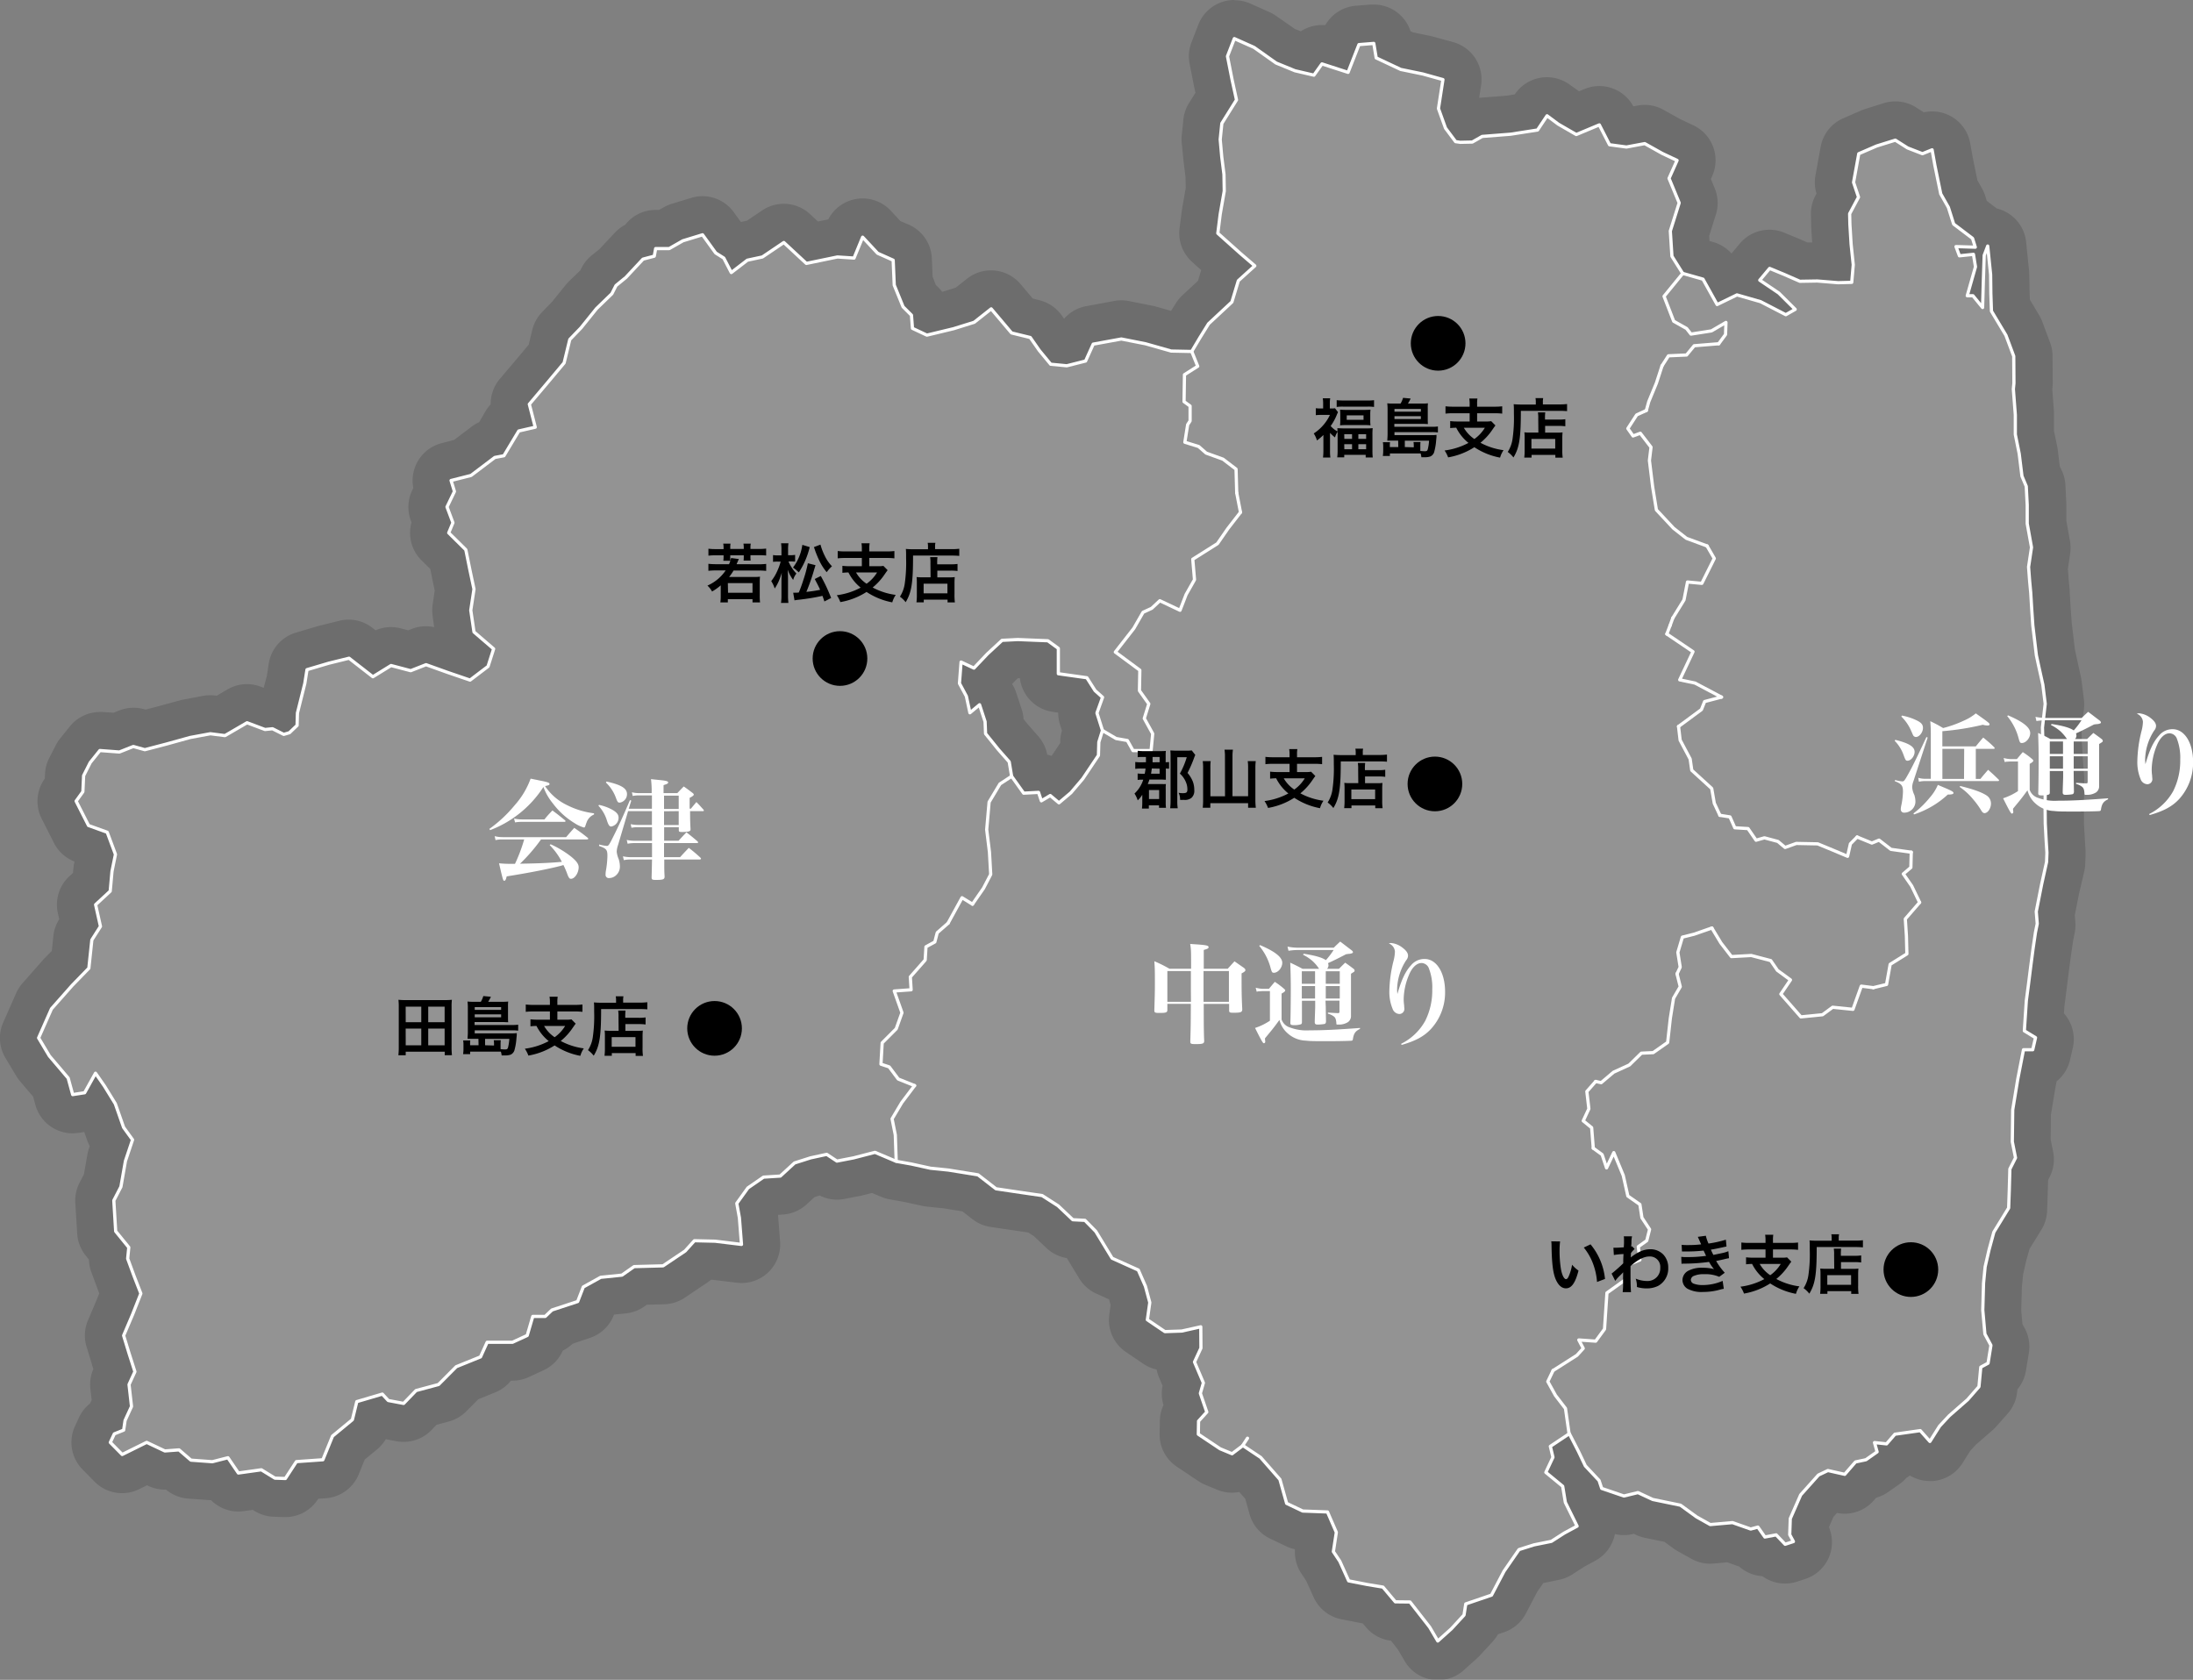 <svg xmlns="http://www.w3.org/2000/svg" viewBox="0 0 681.93 522.3"><rect x="0" y="0" width="681.93" height="522.3" fill="#808080" stroke="none"/><defs><style>.cls-1{opacity:0.15;}.cls-2{fill:#fff;}.cls-3{fill:none;stroke:#fff;stroke-linecap:round;stroke-linejoin:round;}</style></defs><g id="レイヤー_2" data-name="レイヤー 2"><g id="レイヤー_1-2" data-name="レイヤー 1"><g class="cls-1"><path class="cls-2" d="M447.08,516.3a7,7,0,0,1-.91-.07,6,6,0,0,1-4.26-2.89l-2.34-4-4.08-5.22-1.68,0a6,6,0,0,1-4.53-2.14l-2.42-2.88-2.84-.47-5.82-1.15a6,6,0,0,1-4.31-3.42l-2.54-5.62-1.75-2.61a6,6,0,0,1-1-4.26l.65-4.3-.55-1.27-3.93-.15a5.92,5.92,0,0,1-2.37-.59l-5-2.38a6,6,0,0,1-3.18-3.79L392.6,463l-4.66-5.27-1.31-.87a6,6,0,0,1-5.87.73L377,456a6.15,6.15,0,0,1-1-.56l-6.78-4.54a6,6,0,0,1-2.66-5.09l.07-4.06a6,6,0,0,1,1.55-3.93l.2-.22-.83-2.48a6,6,0,0,1-.08-3.58l.35-1.2-1.93-4.52a6,6,0,0,1,.09-4.92l.48-1-4.22.14a6.05,6.05,0,0,1-3.37-1l-5.45-3.7a6,6,0,0,1-2.57-5.81l.59-4.15-.92-3.42-1.11-2.52-6-2.71a6,6,0,0,1-2.67-2.36L336,386.58l-1.24-1.26-1.43-.08a6,6,0,0,1-3.82-1.63l-4.22-4-3.37-2.22-4.75-.69-8.29-1.23a6.11,6.11,0,0,1-2.8-1.2l-4.37-3.39-7.53-1.22-5.38-.55a5,5,0,0,1-.66-.1l-5.93-1.29-4.56-.81a5.9,5.9,0,0,1-1.3-.39l-4.73-2-4.67,1.2-.33.08-5.19,1a5.81,5.81,0,0,1-1.17.12,6,6,0,0,1-3.3-1l-1.07-.7-2.27.49-3.45,1.09L246.69,370A6,6,0,0,1,243,371.6l-3.55.23-2.64,1.82-1.35,1.88.36,2c0,.21.06.41.08.61l.64,8.29a6,6,0,0,1-6,6.46,5.53,5.53,0,0,1-.71,0l-7.94-.95-3.38-.08-1,1.15a5.63,5.63,0,0,1-1.11,1l-6.88,4.62a5.94,5.94,0,0,1-3.18,1l-7.17.19-2.3,1.61a6,6,0,0,1-2.83,1.06l-5.4.56-2.42,1.33-1,2.48a6,6,0,0,1-3.73,3.54l-6.72,2.2-1.11,1.07a6,6,0,0,1-3.5,1.63l-.48,1.63a6,6,0,0,1-3.24,3.77l-4.6,2.12a6,6,0,0,1-2.51.55h-4l-.46,1a5.94,5.94,0,0,1-3.21,3.08l-6.4,2.6-4.65,4.66a6,6,0,0,1-2.7,1.56l-5.42,1.45-2.69,2.83a6,6,0,0,1-4.35,1.86,6,6,0,0,1-1.11-.1l-4.77-.9a6,6,0,0,1-2.49-1.1l-1.18.35-.55,2.26a6,6,0,0,1-2,3.21l-5,4.13-2.4,5.95a6,6,0,0,1-5.14,3.74l-5.27.37L93.76,463a6,6,0,0,1-5,2.72h-.2l-3.25-.11a6,6,0,0,1-3-.89l-2.4-1.48-5,.68a5.51,5.51,0,0,1-.81.05,6,6,0,0,1-5-2.61l-.88-1.29-.78.2a6.13,6.13,0,0,1-1.48.19l-.44,0L58.93,460a6,6,0,0,1-3.45-1.42L53.65,457l-1.95.14a3.39,3.39,0,0,1-.45,0,6,6,0,0,1-2.56-.57l-3-1.43-5,2.48a5.93,5.93,0,0,1-2.66.62,6,6,0,0,1-4.28-1.79L30,452.68A6,6,0,0,1,28.84,446l1.23-2.66A6,6,0,0,1,33,440.36a6,6,0,0,1,.41-1.24l1.31-2.82-.59-5.15a6,6,0,0,1,.51-3.17l.87-1.89L34.4,422.6,32.69,417a6,6,0,0,1,.22-4.1l2.73-6.41,1.7-4.32s-1.28-3.31-1.29-3.35l-2-5.44a6.07,6.07,0,0,1-.33-2.64l.1-1-2.51-3.1A6,6,0,0,1,30,383.17l-.59-9.57a6.13,6.13,0,0,1,.66-3.12L31.86,367,33.1,360a6.24,6.24,0,0,1,.22-.85l1.24-3.73-1-1.35a6.16,6.16,0,0,1-.8-1.55l-2.36-6.74-.65-1.06a6.09,6.09,0,0,1-2.51,1l-3.73.58a5.82,5.82,0,0,1-.93.07,6,6,0,0,1-5.78-4.42l-1-3.84-5-5.86a5.19,5.19,0,0,1-.58-.81L6.85,325.8a6,6,0,0,1-.35-5.48l4-9.05a5.83,5.83,0,0,1,1-1.58l6.46-7.27.18-.2,3.74-3.84.72-6.74a6,6,0,0,1,.9-2.59l1.34-2.1-1-4.33a6,6,0,0,1,1.78-5.72l2.85-2.63.35-3.89a5,5,0,0,1,.1-.66l.73-3.56-1-2.67-3.2-1.15a6,6,0,0,1-3.32-2.94l-3.84-7.58a6,6,0,0,1,.48-6.21l1.06-1.47L20,240.9a6.08,6.08,0,0,1,.65-2.47l2.1-4.08a6,6,0,0,1,.68-1l3-3.73a6,6,0,0,1,4.65-2.22,3.7,3.7,0,0,1,.47,0l4.66.36,3.05-1.22a6,6,0,0,1,2.22-.42,5.84,5.84,0,0,1,1.66.23l2,.57,5.06-1.32,7.36-2,.5-.11,6.29-1.17a5.74,5.74,0,0,1,1.09-.1,5,5,0,0,1,.77.05l2.51.32,5.1-3a6,6,0,0,1,3-.82,5.89,5.89,0,0,1,2.11.39l4.28,1.6.93-.09q.3,0,.6,0a6,6,0,0,1,1.74.26,6,6,0,0,1,.12-.61l2.23-8.92.63-4a6,6,0,0,1,4.24-4.83l6.75-2,.25-.07,6.33-1.57a5.86,5.86,0,0,1,1.44-.18,6,6,0,0,1,3.69,1.27l4.11,3.21,2.1-1.31a6,6,0,0,1,3.16-.89,5.69,5.69,0,0,1,1.53.2l4.22,1.11,2.95-1.15a5.87,5.87,0,0,1,2.18-.42,6,6,0,0,1,2,.35l6.81,2.44,3.77,1.29,1.44-1.09-3-2.61a6,6,0,0,1-2-3.7l-1-6.74a6.05,6.05,0,0,1,0-1.7l.8-5.53-1-4.74-1-4.73-4-4a6,6,0,0,1-1.33-6.58l.4-1-1-2.68a6,6,0,0,1,.24-4.75l1.31-2.68-.35-1.14a6,6,0,0,1,4.26-7.58l5-1.27,6.44-4.87a6.06,6.06,0,0,1,2.53-1.11l.17,0,3.23-5.38a6,6,0,0,1,2.95-2.5l-.34-1.32a6,6,0,0,1,1.23-5.37l5.42-6.4,4.48-5.35,1.43-5.91a5.92,5.92,0,0,1,1.51-2.75l3.3-3.42,4.68-5.75a6,6,0,0,1,.48-.53l4.05-3.92.83-1.64a6,6,0,0,1,1.54-1.92l2.79-2.29,5-5.4a6,6,0,0,1,2.86-1.7h0a6,6,0,0,1,5.44-3.48l2.65,0,2.84-1.62a6.13,6.13,0,0,1,1.21-.52l6.12-1.88a6.25,6.25,0,0,1,1.76-.26,6,6,0,0,1,4.85,2.47l3.42,4.69,1.55,1a6.54,6.54,0,0,1,.89.68,6,6,0,0,1,2-.81l3.53-.76,5.7-3.85a6,6,0,0,1,7.44.58l4.73,4.39L259.19,74a6.22,6.22,0,0,1,1.21-.13l.39,0,.86,0,1-2.51a6,6,0,0,1,4.47-3.62,5.64,5.64,0,0,1,1.08-.1,6,6,0,0,1,4.38,1.9l3.84,4.12,3.73,1.67a6,6,0,0,1,3.54,5.22l.29,6.71,1.9,4.65,1.74,1.74a6,6,0,0,1,1.75,3.84l0,.21,5.46-1.33,5.17-1.6,4.41-3.48a5.94,5.94,0,0,1,3.71-1.29,6,6,0,0,1,4.59,2.12l5.07,6,3.93,1a6,6,0,0,1,3.47,2.37l2.66,3.77,1.84,2.22,1.52.15,2-.52,1.18-2.61a6,6,0,0,1,4.37-3.43l8.75-1.62a5.76,5.76,0,0,1,1.09-.11,5.64,5.64,0,0,1,1.16.12l7.5,1.47a4.21,4.21,0,0,1,.48.12l7.26,2.06,2.11,0,.86-1.46,2.67-4.27a6.2,6.2,0,0,1,1-1.22l6.06-5.64,1.54-5.07a5.93,5.93,0,0,1,1.72-2.72l.08-.07L374.69,77a6,6,0,0,1-1.95-5.21l.74-5.92c0-.1,0-.2,0-.3l1.17-6.63-.08-4.3L374,49.47a1.49,1.49,0,0,1,0-.21l-.49-5.38a6.42,6.42,0,0,1,0-1.16l.52-5a6,6,0,0,1,.87-2.55L378.12,30l-.87-4-1.44-7.31a6,6,0,0,1,.29-3.32l2.12-5.5a6,6,0,0,1,8.06-3.31l6.12,2.75a6.34,6.34,0,0,1,1,.57l6.31,4.48,4.77,2,1.51.34.18-.24a6,6,0,0,1,4.88-2.52,5.81,5.81,0,0,1,1.84.3l2.76.88L417,11.69a6,6,0,0,1,5.1-3.8l4.63-.37.49,0a6,6,0,0,1,5.91,5l.24,1.42,4.14,2,6.14,1.26.37.09L450.28,19a6,6,0,0,1,4.34,6.71l-1.16,7.53,1.37,3.8.94,1.25h.4l1.77-1a6.12,6.12,0,0,1,2.5-.76l8.6-.68,5.54-.86,1.49-2.23A6,6,0,0,1,480,30.14a5.64,5.64,0,0,1,1.08-.1,6,6,0,0,1,3.5,1.13l3.26,2.34,2.76,1.6L495,33.26a6,6,0,0,1,7.66,2.79l1.75,3.41,1.2.17,4.73-.88a5.74,5.74,0,0,1,1.09-.1,6,6,0,0,1,2.93.76l5.29,3,4.4,2.08A6,6,0,0,1,527,52.33l-1.44,3.22,2.18,5.28a6,6,0,0,1,.18,4.09l-2.42,7.69.34,5.2,1.3,2.09,4,1.14a6.07,6.07,0,0,1,3.61,2.86l1.63,2.93,1.05-.52a6.06,6.06,0,0,1,2.63-.6,5.65,5.65,0,0,1,1.23.13,6.13,6.13,0,0,1,1.26-2.57l3.08-3.67a6,6,0,0,1,4.6-2.14,6.14,6.14,0,0,1,2.29.45l4.58,1.9,3.73,1.63,4.22-.07.49,0,4.59.38-.55-5.27a2.11,2.11,0,0,1,0-.26l-.37-6.09a1.48,1.48,0,0,0,0-.21l-.08-3.34a6,6,0,0,1,.71-3l1.54-2.89-.72-2.13a6,6,0,0,1-.22-3L572,46.72a6,6,0,0,1,3.51-4.43l5.61-2.44a4.62,4.62,0,0,1,.62-.23l5.81-1.81a6.1,6.1,0,0,1,1.78-.27,6,6,0,0,1,3.22.94L596,40.61l1.87.78.74-.3a6,6,0,0,1,8.15,4.5l.86,4.77,1.62,7.88,1.9,3.34a6.29,6.29,0,0,1,.51,1.16l1.06,3.38L617,69.41a5.68,5.68,0,0,1,1.1,1.09,6.13,6.13,0,0,1,.74,0,6,6,0,0,1,5.21,5.34l.91,8.88,0,.49.11,5.93.14,3.8,3.7,6.17a6.39,6.39,0,0,1,.47,1l2.43,6.5a5.83,5.83,0,0,1,.38,2.06l.06,8.38q0,.3,0,.6l-.13,1.36.57,7.52c0,.15,0,.3,0,.45v5.51l1.09,5.41a3.4,3.4,0,0,1,.07.46l.75,6.11,1,2.4a5.94,5.94,0,0,1,.46,2l.3,5.84c0,.12,0,.24,0,.36l0,5.19,1.24,6.82a6.44,6.44,0,0,1,0,2l-.82,5.42.29,3.72s.33,3.67.34,3.73l.3,5,.34,5,1,8.82.63,3,1.32,5.95a5,5,0,0,1,.09.56l.73,5.91a6.13,6.13,0,0,1,0,1.42l-.81,6.95.13,4.47.36,5.75L642,242c0,.17,0,.34,0,.51l-.1,8.05.06,5.34.29,5.4.22,3.39c0,.2,0,.41,0,.62l-.12,2.87a5.39,5.39,0,0,1-.15,1.13l-1.65,7.09-1.48,7.52.23,2.94a5.92,5.92,0,0,1-.1,1.68l-.52,2.57L638,296l-.72,5.46-.7,5.54-.65,4.93-.37,5.56.39.23a6,6,0,0,1,2.72,6.48l-.87,3.75a6,6,0,0,1-3.71,4.25l-.88,4.54-1.49,9-.11,8.83.89,4.38a6,6,0,0,1-.53,3.89l-1.15,2.29-.14,5.18-.2,5.66a6,6,0,0,1-.89,2.93l-4.15,6.76-1.21,4.46L623.11,395l-.43,4.48-.22,7.84.51,5.85,1.3,2.42a5.93,5.93,0,0,1,.64,3.81L624,425a6,6,0,0,1-2.5,4l-.28,2.94a6,6,0,0,1-1.46,3.38l-3.54,4.05a6.13,6.13,0,0,1-.57.57l-5.47,4.76-2.38,2.58-2.68,4.28a6,6,0,0,1-4.58,2.79,4.35,4.35,0,0,1-.51,0,6,6,0,0,1-4.48-2l-.86-1-2.48.36-1.13,1.3a6,6,0,0,1-2.31,1.62,5.81,5.81,0,0,1-1.7,1.83l-3.47,2.44a6.1,6.1,0,0,1-2.2,1l-1.29.27-2,2.34a6,6,0,0,1-5.85,1.91l-3.18-.72L565,468.21l-2.39,5.44-.08,2.18.38.7a6,6,0,0,1-3.4,8.56l-2.58.85a6.09,6.09,0,0,1-1.87.3,6,6,0,0,1-4.35-1.86l-.54-.57-.3.06a6,6,0,0,1-6-2.39,5.73,5.73,0,0,1-1.57-.34l-4.42-1.59-5.59.5-.54,0a6,6,0,0,1-2.92-.76l-4.26-2.38c-.2-.12-.41-.24-.6-.38l-4-2.89-7.37-1.52a6.09,6.09,0,0,1-1.31-.43l-2.69-1.25-2.32.56a6.11,6.11,0,0,1-1.41.17,6.18,6.18,0,0,1-1.95-.32L496,468.5a6,6,0,0,1-3.65-3.48l.06.32,3.26,6.59a6,6,0,0,1-2.51,7.93l-3.77,2.05-3.77,2.44a6,6,0,0,1-2.07.85l-5.1,1-2.4.76-3.28,4.74-3.71,7.09a6,6,0,0,1-3.38,2.9l-4.57,1.56a6,6,0,0,1-1.49,3l-3.91,4.25a5.14,5.14,0,0,1-.41.4l-4.25,3.82A6,6,0,0,1,447.08,516.3ZM326.61,241.35a6.06,6.06,0,0,1,2.47.53l2.82-3.35,3.72-5.56.08-2.4A5.82,5.82,0,0,1,336,229l.56-1.8-1.16-3.56a6,6,0,0,1,.06-3.89l.41-1.14c-.15-.19-.29-.39-.42-.59l-1.06-1.69-6.12-.86a6,6,0,0,1-5.16-5.94v-4.36l-6.59-.26-2.43.13-2.8,2.59-4.08,4.29a6.14,6.14,0,0,1-1.69,1.24l0,.07a6,6,0,0,1,4.75,4.06l1.72,5.25a5.86,5.86,0,0,1,.29,1.61l.07,1.76,2.7,3.31,3.27,3.72a6,6,0,0,1,1.42,3l.52,3.13,1,1.44,1.33-.08H323a6,6,0,0,1,3.29,1Z"/><path d="M383.82,12l6.12,2.75,6.88,4.87,5.86,2.4,5.89,1.36,2.5-3.5,8.12,2.62,3.38-8.62,4.62-.38.75,4.5,7.63,3.62L442.42,23l6.27,1.72-1.39,9,2.19,6.09,3.14,4.2,1.44.21,3.75-.08,3.08-1.75,8.84-.69,8.37-1.31L481.06,36l3.5,2.52,5.59,3.23,7.17-3L500.49,45l5.25.75,5.69-1.06,5.47,3.06,4.59,2.17L519,55.46l3.16,7.66-2.75,8.76.5,7.83L523.24,85l6.27,1.78,4.39,7.89,6.17-3,7.35,2.11,7.84,4.06,2.92-1.67-5.1-5.07-5.92-4,3.07-3.66,4.48,1.85,4.92,2.15,5.43-.08,6.46.52,4.24-.11.47-5.46-.67-6.45-.37-6.09-.08-3.33,2.76-5.17-1.54-4.58L578,47.79l5.6-2.44,5.82-1.81L593.18,46l4.62,1.92,3-1.22.87,4.84,1.82,8.88,2.37,4.17,1.64,5.2,5.88,4.45.85,2.74-6-.19,1.07,2.87,4.36-.46.63,3.87-2.56,9,1.77,0,3,3.67.23-8.11L617,79.4l1.08-2.9.91,8.88.11,5.92.19,5.45,4.5,7.5,2.43,6.5.06,8.38-.18,1.87.61,8v6.1l1.21,6,.85,6.94,1.34,3.18.3,5.83,0,5.76,1.33,7.38-.91,6.09.33,4.4.34,3.63.3,5,.35,5.15,1.1,9.25.69,3.22,1.33,6,.73,5.91-.85,7.38.14,5,.37,5.86.4,5.39-.1,8.11.06,5.53.3,5.53.22,3.45L636.4,268l-1.68,7.19-1.66,8.43.3,3.78-.55,2.72-.74,5-.73,5.55-.7,5.57-.67,5.09-.62,9.38,3.48,2.12-.87,3.75-2.87,0-1.78,9.14-1.57,9.54-.13,9.92,1,5-1.76,3.49-.18,6.52-.2,5.61-4.6,7.5-1.47,5.4-1.24,5.38-.49,5.07-.24,8.39.66,7.44,1.88,3.5-.9,5.57-2.26,1.23-.57,6.07-3.54,4.05-5.71,5-3,3.22-3,4.76-3-3.37-7.88,1.12-2.6,3-3.75-.4.81,2.89L580.16,454l-3.25.69-3.35,3.85-5.23-1.18-2.93,1.39-5.54,6.19-3.23,7.37-.17,5,1.15,2.13-2.58.85-2.79-2.93-3.51.67-2.17-3.09-2.23.61-5.67-2-6.92.61-4.25-2.38-5-3.64-8.63-1.78-4.6-2.14-4.36,1.06L498,462.83l-.82-2.47-4.27-4.55-2.16-4.53-2.81-5.47L482,449.75l.81,3.39-2.21,4.7,5.24,4.32.82,5,3.66,7.4-4,2.16-4,2.57-5.41,1.1-4.66,1.46-4.66,6.74L463.78,496l-8,2.73-.54,3.46-3.91,4.25-4.25,3.82L444.54,506l-6.1-7.81-4.56-.05L430,493.54l-4.85-.8-5.82-1.14-2.75-6.09-2-3,.92-6-2.75-6.33-7.7-.29-5-2.38L398,460l-6.08-6.89-5.5-3.67L383.05,452l-3.71-1.54-6.78-4.53.07-4.07,2.56-2.82-2-5.82.94-3.26-2.76-6.49,2-4.32-.05-6.62-5.91,1.32-5.25.18-5.45-3.69.76-5.36-1.36-5.05L354,394.88l-8.14-3.66-5.08-8.35-3.37-3.43-3.77-.19L329,374.9l-4.93-3.25-6.07-.88-8.27-1.23-5.59-4.33-9.21-1.49-5.55-.56-6-1.32-4.68-.83-6.61-2.8-6.64,1.72-5.19,1-3.17-2.08-5,1.07-5,1.59-4.44,4.08-5.21.33-4.86,3.35-3.45,4.8.81,4.49.65,8.29-8.22-1-6.42-.15-2.88,3.19-6.87,4.62-9,.24-3.78,2.65-6.62.68-5.4,3-1.75,4.53-8,2.63-2.09,2h-3.87L164,415.17l-4.59,2.12H151.5l-2.06,4.54-7.54,3.06-5.51,5.53-7,1.88-3.86,4-4.77-.9-1.85-2-7.94,2.34-1.37,5.62-6.18,5.1-3,7.36-8.23.58-3.43,5.25-3.25-.11L81.26,457l-7.14,1-3.24-4.75L66,454.46,59.37,454l-3.71-3.16-4.41.33-5.65-2.67L38,452.24l-3.71-3.77,1.24-2.66,2.91-1.17.44-3,2-4.35-.77-6.82,1.83-4-1.82-5.69-1.69-5.54,2.76-6.48,2.6-6.59-2.1-5.41-2-5.44.35-3.5-4.08-5-.58-9.57L37.61,369l1.4-8,2.21-6.65-2.79-3.85-2.57-7.35-3.38-5.49-2.78-4-3.38,6.07-3.72.58-1.4-5.13-5.85-6.88L12,322.72l4-9.05,6.45-7.26,5.19-5.34.93-8.8,2.68-4.2-1.51-6.76,4.54-4.2.56-6.19,1.07-5.25-2.56-6.88-5.82-2.1-3.85-7.58,2.1-2.92.23-5,2.1-4.08,3-3.73,6.06.46,4.34-1.72,3.58,1,6.65-1.74,7.44-2.06,6.28-1.16,4.54.58,6.87-4,5.59,2.1,2.33-.23,3.49,1.75,1.77-.52,2.31-2.28.12-3.85,2.28-9.18.68-4.3,6.75-2,6.33-1.56,7.41,5.76,5.65-3.49,6.11,1.61,4.77-1.87,6.81,2.44,6.88,2.35,5.59-4.25,1.74-5.46-6.11-5.25-1-6.74,1-6.58-1.23-5.78-1.31-6.47-5.32-5.25,1.31-3.15L139,157.62l2.36-4.81-1.05-3.41,6.2-1.57,7.41-5.6,2.83-.53,4.62-7.7,5.12-1.25-1.84-7.15,5.42-6.41,5.4-6.44,1.76-7.27,3.48-3.6,4.83-6,4.77-4.62,1.29-2.54,3.09-2.53L200,80.54l3.5-.92.43-2.36,4.22,0,4.24-2.41L218.46,73l4.09,5.62,2.52,1.59,2.33,4.5,5-3.83,4.67-1,6.67-4.5,7,6.5,9.66-2,5.17.33,2.67-6.5,4.66,5,4.84,2.17.33,7.74,2.75,6.76L283.43,98l.28,4.17,4.48,2.11,8.3-2,6.42-2,5.28-4.17,6.33,7.49,5.82,1.42,2.79,4,3.56,4.31,5,.48,5.85-1.48,2.37-5.25,8.75-1.62,7.5,1.47,8,2.27,6.38.13,2.59-4.35,2.66-4.28,7.25-6.74,2-6.63,5.12-4.63-4.37-3.74-7.13-6.38.74-5.92,1.26-7.2-.09-5.2-.69-5.46-.48-5.38.51-5,4.56-7.32-1.37-6.25-1.44-7.31,2.13-5.5m-81,195.75-4-1.87-.5,6.62,2.15,4,1.1,5.14,3-2.5,1.72,5.26.15,3.74,4,4.95,3.35,3.81.75,4.5,3.75,5.24,4.62-.24.88,2.62,2.79-1.65,2.71,2.27,3.71-3.13,3.67-4.35,4.87-7.26.12-4.13,1.13-3.63-1.75-5.37,1.75-4.87-2.33-2.09-2.55-4-8.87-1.25v-7.88l-3.25-2.37-9.38-.37-4.87.24-4.54,4.2-4.21,4.43M383.82,0a12,12,0,0,0-11.19,7.68l-2.13,5.5a11.94,11.94,0,0,0-.58,6.64l1.44,7.3c0,.09,0,.17.05.25l.33,1.48-2,3.18a11.94,11.94,0,0,0-1.75,5.1l-.52,5a12,12,0,0,0,0,2.32L368,49.8c0,.14,0,.28.05.42l.6,4.82.07,3.4-1.07,6.06-.09.6L366.79,71a12,12,0,0,0,3.9,10.42L373.52,84l-1,3.32-4.88,4.54a12.05,12.05,0,0,0-2,2.44l-1.48,2.36-4.69-1.33c-.32-.1-.64-.17-1-.24L351,93.6a12,12,0,0,0-2.32-.22,11.59,11.59,0,0,0-2.19.2l-8.75,1.62a12,12,0,0,0-6.86,3.92l-.74-1.05a12,12,0,0,0-7-4.74l-2-.5-3.81-4.51a12,12,0,0,0-16.6-1.67l-3.53,2.79-3.93,1.22-.29.07a12.16,12.16,0,0,0-1.11-1.27l-.88-.87L290,86l-.24-5.67a12,12,0,0,0-7.08-10.44L280,68.75l-3-3.23a12,12,0,0,0-19.44,2.69l-3.2.66-2.47-2.29A12,12,0,0,0,237,65.43l-4.74,3.2-1.87.4-2.26-3.1A12,12,0,0,0,218.46,61a11.83,11.83,0,0,0-3.52.53l-6.11,1.87a11.9,11.9,0,0,0-2.43,1.05l-1.44.82h-1.08a12,12,0,0,0-9.48,4.64,12.11,12.11,0,0,0-3.21,2.45l-4.78,5.1-2.48,2a12,12,0,0,0-3.08,3.84l-.38.75-3.33,3.22a13.7,13.7,0,0,0-1,1.06l-4.51,5.55-3.12,3.23a12,12,0,0,0-3,5.51l-1.1,4.55-3.58,4.27-5.4,6.38a12,12,0,0,0-2.84,7.91,11.87,11.87,0,0,0-1.57,2.07L149,131.27a12.76,12.76,0,0,0-2.33,1.38l-5.47,4.14-3.85,1a12,12,0,0,0-8.82,13.94l-.31.64a12,12,0,0,0-.47,9.48l.22.58a12,12,0,0,0,3.12,11.81l2.72,2.68.58,2.88,0,.11.79,3.69-.65,4.47a12.17,12.17,0,0,0,0,3.41L135,195a12.41,12.41,0,0,0-2.57-.28,12,12,0,0,0-4.37.83l-1.12.44-2.32-.61a11.87,11.87,0,0,0-3.07-.4,12,12,0,0,0-4.76,1l-.93-.72A12,12,0,0,0,105.61,193l-6.33,1.57-.49.13-6.76,2a12,12,0,0,0-8.47,9.67L83,210.13,82,213.85l-1-.36a11.93,11.93,0,0,0-10.27.88l-3.34,1.95-.49-.06a11.23,11.23,0,0,0-1.53-.1,12.48,12.48,0,0,0-2.19.2L57,217.53c-.34.06-.68.14-1,.23l-7.37,2-3.38.88-.41-.12a12.07,12.07,0,0,0-7.75.39l-1.76.7L32,221.39l-.93,0a12,12,0,0,0-9.32,4.44l-3,3.73a11.81,11.81,0,0,0-1.36,2.08l-2.09,4.08A12,12,0,0,0,14,240.62l-.06,1.46,0,0a12,12,0,0,0-1,12.43l3.84,7.58a12,12,0,0,0,6.39,5.78l-.13.63a12,12,0,0,0-.19,1.32l-.15,1.59-1.15,1.07A12,12,0,0,0,18,283.93l.42,1.9A12,12,0,0,0,16.6,291l-.49,4.67L13.81,298c-.13.13-.25.26-.37.4L7,305.71a11.93,11.93,0,0,0-2,3.16L1,317.92a12,12,0,0,0,.69,11l3.35,5.61a12.26,12.26,0,0,0,1.16,1.62l4.11,4.83.7,2.55a12,12,0,0,0,11.56,8.85,13.08,13.08,0,0,0,1.87-.14l1.77-.28.88,2.53a12.19,12.19,0,0,0,.83,1.85l-.3.9a11.42,11.42,0,0,0-.44,1.72l-1.08,6.17-1.36,2.63A12,12,0,0,0,23.42,374l.59,9.57a12,12,0,0,0,2.66,6.83l1,1.29a11.81,11.81,0,0,0,.71,3.76l2,5.44.09.24.4,1-.82,2.07-2.69,6.33a12,12,0,0,0-.44,8.21l1.7,5.53a.74.74,0,0,0,0,.14l.41,1.28a12,12,0,0,0-.92,6.12l.4,3.49-.51,1.09a12,12,0,0,0-3.44,4.36l-1.23,2.67a12,12,0,0,0,2.33,13.46l3.71,3.77A12,12,0,0,0,43.31,463l2.41-1.19.41.2a12.1,12.1,0,0,0,5.12,1.14h.37a12.08,12.08,0,0,0,6.87,2.8l6.67.48c.15,0,.31,0,.46,0a12,12,0,0,0,8.5,3.53,12.56,12.56,0,0,0,1.61-.11l2.89-.39.57.35a12,12,0,0,0,5.9,1.78l3.25.11h.4a12,12,0,0,0,10.05-5.43L99,466l2.29-.16a12,12,0,0,0,10.28-7.48l1.83-4.53,3.83-3.16a12,12,0,0,0,2.71-3.19l3.36.64a12.08,12.08,0,0,0,10.91-3.52l1.54-1.61,3.78-1a12,12,0,0,0,5.4-3.12l3.79-3.8,5.26-2.14a11.91,11.91,0,0,0,4.89-3.65h.54a12.15,12.15,0,0,0,5-1.1l4.59-2.13a12,12,0,0,0,6-6.1,12.26,12.26,0,0,0,2.89-2l.13-.13L183.4,416a12,12,0,0,0,7.46-7.08l.07-.18,3.73-.38a12,12,0,0,0,5.65-2.11l.82-.58,5.37-.14a12,12,0,0,0,6.37-2l6.87-4.62a11,11,0,0,0,1.33-1h.42l7.65.92a11.56,11.56,0,0,0,1.43.09,12,12,0,0,0,12-12.94l-.64-8.25,1.51-.1a12,12,0,0,0,7.35-3.13l2.49-2.29,1.58-.51a11.89,11.89,0,0,0,5.42,1.3,12.37,12.37,0,0,0,2.34-.23l5.19-1,.66-.16,2.7-.69,2.86,1.21a11.67,11.67,0,0,0,2.59.76l4.45.8,5.81,1.26a10.21,10.21,0,0,0,1.33.21l5.2.54,5.85.94,3.16,2.45a11.9,11.9,0,0,0,5.59,2.39l8.28,1.23,3.46.5,1.82,1.2,3.83,3.63a12.09,12.09,0,0,0,6.35,3.13l3.86,6.36a12.07,12.07,0,0,0,5.34,4.71l3.93,1.77.48,1.78-.41,2.93a12,12,0,0,0,5.14,11.63l5.45,3.7a12,12,0,0,0,4.12,1.77,12.13,12.13,0,0,0,.75,2.45l1.11,2.6a12,12,0,0,0,.29,6,11.93,11.93,0,0,0-1.14,4.9l-.07,4.06a12,12,0,0,0,5.32,10.18l6.78,4.54a12,12,0,0,0,2.09,1.11l3.71,1.54a12,12,0,0,0,4.59.91,12.37,12.37,0,0,0,2.27-.21l1.87,2.11,1.34,4.8a12,12,0,0,0,6.37,7.58l5,2.38a11.58,11.58,0,0,0,2.75.93,12,12,0,0,0,2,7.58l1.47,2.19,2.33,5.16a12,12,0,0,0,8.63,6.84l5.82,1.14.35.07.47.08,1,1.18a12,12,0,0,0,7.79,4.2l2.12,2.71,2.14,3.64a12,12,0,0,0,8.51,5.77,12.53,12.53,0,0,0,1.83.14,12,12,0,0,0,8-3.08l4.25-3.81q.42-.39.81-.81l3.91-4.25a11.7,11.7,0,0,0,1.66-2.3l1.92-.65a12,12,0,0,0,6.76-5.79l3.55-6.77,1.9-2.75.13,0,4.8-1a12.14,12.14,0,0,0,4.13-1.69l3.58-2.32,3.56-1.94a12,12,0,0,0,6.05-8.27,12,12,0,0,0,5.62,0l.27-.07.79.37a12.11,12.11,0,0,0,2.63.87l6.1,1.26,2.91,2.12c.39.28.79.53,1.2.77l4.26,2.37a11.91,11.91,0,0,0,5.85,1.53,9.47,9.47,0,0,0,1.07-.05l4.27-.38,3.18,1.15.51.17a12,12,0,0,0,7.22,3,12,12,0,0,0,10.79,1.69l2.58-.85a12,12,0,0,0,7.31-16.07l1.41-3.22,1.09-1.22a12,12,0,0,0,11.44-3.88l.74-.85a12.14,12.14,0,0,0,3.71-1.75l3.47-2.44a11.5,11.5,0,0,0,2.24-2,11.21,11.21,0,0,0,1.07-.73,11.93,11.93,0,0,0,6.2,1.73c.34,0,.67,0,1,0a12,12,0,0,0,9.17-5.58l2.39-3.81,1.78-1.92,5.22-4.55a12.48,12.48,0,0,0,1.15-1.15l3.54-4a12,12,0,0,0,2.91-6.78l.07-.71a11.91,11.91,0,0,0,2.66-5.79l.91-5.57a12,12,0,0,0-1.28-7.61l-.72-1.33-.38-4.28.21-7.29.38-3.88,1-4.41,1-3.51,3.7-6a12,12,0,0,0,1.76-5.86l.2-5.61v-.1l.11-3.83.55-1.1a12,12,0,0,0,1-7.78l-.76-3.76.09-7.73,1.41-8.48.36-1.86a12,12,0,0,0,4.16-6.63l.87-3.75a12,12,0,0,0-2.76-10.73l.16-2.31.61-4.71v-.05l.7-5.53.72-5.44.68-4.63.48-2.41a11.77,11.77,0,0,0,.2-3.35l-.17-2.12,1.3-6.6,1.64-7a12.17,12.17,0,0,0,.3-2.25l.11-2.88c0-.41,0-.83,0-1.24l-.22-3.39-.28-5.2,0-5.15.09-8c0-.34,0-.68,0-1l-.39-5.32-.35-5.57-.11-4,.75-6.51a12.35,12.35,0,0,0,0-2.85l-.73-5.91a11,11,0,0,0-.2-1.12l-1.31-6-.57-2.64-1-8.4-.34-4.81-.29-4.92,0-.38-.33-3.53-.22-3,.71-4.75a12.27,12.27,0,0,0-.06-3.92l-1.13-6.26,0-4.63c0-.24,0-.48,0-.72l-.29-5.83a12.08,12.08,0,0,0-.94-4.06L640.5,145l-.65-5.28c0-.31-.09-.61-.15-.92l-1-4.82V129c0-.3,0-.6,0-.9l-.53-7,.08-.86q.06-.6.06-1.2l-.06-8.38a11.84,11.84,0,0,0-.76-4.12l-2.43-6.5a10.84,10.84,0,0,0-.95-2l-2.9-4.85L631.12,91,631,85.15a8.22,8.22,0,0,0-.06-1l-.9-8.88a12,12,0,0,0-9.14-10.45l-.26-.2-2.82-2.14-.49-1.55a12.63,12.63,0,0,0-1-2.32l-1.43-2.52-1.42-6.87-.84-4.71a12,12,0,0,0-11.81-9.86,11.9,11.9,0,0,0-2.6.28l-2.42-1.53a12,12,0,0,0-10-1.33L580,33.89a10.84,10.84,0,0,0-1.24.46l-5.61,2.44a12,12,0,0,0-7,8.86l-1.62,8.91a12,12,0,0,0,.33,5.64l-.33.61a11.94,11.94,0,0,0-1.4,5.94l.08,3.33c0,.15,0,.29,0,.43l.3,4.89-1.46,0-2.53-1.11-.23-.09-4.47-1.85A12,12,0,0,0,541,75.75l-2.58,3.07a12,12,0,0,0-5.68-3.55l-1.16-.33-.1-1.6,2.08-6.62a12,12,0,0,0-.36-8.18l-1.19-2.89.39-.87A12,12,0,0,0,526.61,39l-4.21-2-5.11-2.85a12,12,0,0,0-5.86-1.53,12.48,12.48,0,0,0-2.19.2l-1.35.25a12,12,0,0,0-15.2-5.38l-1.67.7-3-2.13a12.06,12.06,0,0,0-7-2.25,11.94,11.94,0,0,0-2.15.19,12.08,12.08,0,0,0-7.84,5.15l0,0-2.7.42-8.38.65h0l.6-3.92a12,12,0,0,0-8.69-13.4l-6.27-1.72c-.25-.07-.5-.13-.76-.18l-5.42-1.12-.8-.38a12,12,0,0,0-11.4-8.28c-.33,0-.66,0-1,0l-4.63.37a12.05,12.05,0,0,0-9.45,6c-.36,0-.72,0-1.08,0a12,12,0,0,0-6.54,1.94L402.64,9,396.89,5a12.37,12.37,0,0,0-2-1.16l-6.13-2.75a12,12,0,0,0-4.91-1ZM315.46,211.87l1.06-1,.63,0a12,12,0,0,0,10.25,10.47l1.67.24a12,12,0,0,0,.59,3.84l.57,1.75a11.83,11.83,0,0,0-.53,3.18l0,.67-2.58,3.85-.13.16a10.43,10.43,0,0,0-1.35-.39,12,12,0,0,0-2.79-5.73l-3.2-3.63-1.37-1.69a11.72,11.72,0,0,0-.57-3L316,215.4a11.92,11.92,0,0,0-1.29-2.72l.77-.81Z"/></g><polyline class="cls-3" points="302.4 281.13 305.82 276.2 308.07 271.88 307.68 264.95 306.82 257.96 307.57 249.38 310.94 243.75 314.57 241.38"/><polyline class="cls-3" points="582.53 307.09 578.78 306.62 576.19 313.83 569.88 313.18 566.72 315.51 560 316.18 553.77 309.09 556.76 304.68 552.7 301.71 550.62 298.68 544.56 297.09 538.4 297.43 535.13 293.2 532.32 288.54"/><line class="cls-3" x1="386.42" y1="449.47" x2="387.92" y2="447.18"/><polyline class="cls-3" points="520.2 192.13 523.65 186.54 524.74 180.96 529.2 181.38 533.07 173.63 530.82 169.75"/><polyline class="cls-3" points="518.32 197.13 526.45 202.63 522.32 211.38 527.07 212.38 535.32 216.75"/><polyline class="cls-3" points="284.4 337.54 280.4 342.84 277.4 347.88 278.4 352.88 278.68 361.01"/><polyline class="cls-3" points="482.94 426.13 481.3 429.56 483.69 433.88 486.8 437.93 487.92 445.81"/><polyline class="cls-3" points="582.53 307.09 586.64 306.09 587.76 299.84 592.96 296.59 592.82 291.05 592.47 285.72 596.92 280.59"/><polyline class="cls-3" points="521.49 302.79 522.47 300.7 521.74 296.13 523.15 291.38 526.82 290.46 532.32 288.54"/><polyline class="cls-3" points="496.19 336.25 493.44 339.38 494.07 344.75 492.32 348.5 494.94 350.63 495.44 357"/><polyline class="cls-3" points="534.45 106.88 536.57 104 536.7 100.25 532.2 102.88 525.82 103.88 524.45 102.13 520.45 99.88 517.45 92.13 523.24 85.04"/><polyline class="cls-3" points="577.49 260.25 582.07 262.13 584.3 261.22 588.01 264.09 594.32 264.97"/><polyline class="cls-3" points="516.82 113.75 518.82 110.63 524.45 110.38 526.82 107.5 534.45 106.88"/><polyline class="cls-3" points="511.94 127.63 512.7 124.88 515.07 119.13 516.82 113.75"/><polyline class="cls-3" points="511.94 127.63 508.94 129 506.19 133.24 507.81 135.55 510.07 134.71 513.4 139.04 512.9 143.18 513.9 151.38 515.07 158.54 520.38 164.23 524.4 167.38 530.82 169.75"/><line class="cls-3" x1="520.19" y1="192.12" x2="519.32" y2="194.5"/><line class="cls-3" x1="518.32" y1="197.12" x2="519.32" y2="194.5"/><polyline class="cls-3" points="577.49 260.25 575.39 262.38 574.52 266.25 569.86 264.29 565.24 262.38 558.56 262.25 555.09 263.5 552.86 261.63 548.66 260.5 546.06 261.25 543.57 257.63 539.45 257.38 537.95 254 534.82 253.5"/><polyline class="cls-3" points="521.95 225.88 522.45 230.13 525.57 236 526.07 239.5 532.27 245.16 533.07 249.75 534.82 253.5"/><polyline class="cls-3" points="521.95 225.88 529.07 220.63 530.07 218.13 535.32 216.75"/><line class="cls-3" x1="384.57" y1="153.25" x2="385.74" y2="159.29"/><polyline class="cls-3" points="385.74 159.29 381.8 164.37 378.57 169.04 370.9 173.88 371.44 180.25 368.82 184.88 366.94 189.75 360.66 186.78 358.14 189.13 355.44 190.38 352.57 195.38 346.82 202.75 354.44 208.38 354.32 214.75 357.23 218.85 355.82 223.38 358.44 228.13 357.94 233.38 352.32 233.38 350.57 230.25 347.07 229.63 342.82 227.13"/><polyline class="cls-3" points="594.32 264.97 594.2 269.72 591.85 271.72 594.45 275.47 596.92 280.59"/><polyline class="cls-3" points="384.57 153.25 384.36 145.87 380.3 142.77 375.07 140.88 372.74 138.84 368.44 137.5 369.31 132.03 370.07 130.88 370.07 126.25 368.19 124.88 368.32 116.5 372.44 113.88 370.57 109.25"/><polyline class="cls-3" points="482.94 426.13 490.35 421.41 492.32 419.25 490.94 416.63 496.19 417 498.94 413.25 499.32 407.5 499.69 402 505.44 397.88 505.07 393.75 509.94 391.75 509.44 387.63 512.07 385.75 512.95 382.25 510.57 378.63 509.94 374.5 506.19 371.88 504.76 365.47 501.82 358.38 499.57 363.13 498.19 359 495.44 357"/><polyline class="cls-3" points="496.19 336.25 497.9 336.63 501.74 333.38 506.65 331.13 510.4 327.46 514.07 327.29 518.57 324.13 519.4 316.63 520.4 310.38 522.49 306.79 521.49 302.79"/><polyline class="cls-3" points="302.4 281.13 299.15 279.13 294.82 287.04"/><polyline class="cls-3" points="284.4 337.54 279.32 335.5 276.5 331.73 273.94 330.88 274.32 324.25 278.69 319.88 280.47 314.88 278.07 308.13 283.32 307.75 283.07 303.75 287.69 298.5 287.94 294.38 290.69 292.88 291.44 290 294.82 287.04"/><path class="cls-3" d="M636.29,261.64l-.3-5.53-.06-5.53.1-8.11-.4-5.39-.37-5.86-.14-5,.85-7.38-.73-5.91-1.33-6-.69-3.22-1.1-9.25-.35-5.15-.3-5-.34-3.63-.33-4.4.91-6.09-1.33-7.38,0-5.76-.3-5.83-1.34-3.18-.85-6.94-1.21-6V129l-.61-8,.18-1.87-.06-8.38-2.43-6.5-4.5-7.5-.19-5.45L619,85.38l-.91-8.88L617,79.4l-.27,8.11-.23,8.11-3-3.67-1.77,0,2.56-9-.63-3.87-4.36.46-1.07-2.87,6,.19-.85-2.74-5.88-4.45-1.64-5.2-2.37-4.18-1.82-8.87-.87-4.84-3,1.21L593.18,46l-3.81-2.42-5.82,1.81L578,47.79l-1.62,8.92,1.54,4.58-2.76,5.17.08,3.33.37,6.09.67,6.45-.47,5.46-4.24.11-6.46-.53-5.43.09-4.92-2.15-4.48-1.85-3.07,3.66,5.92,4,5.1,5.07-2.92,1.66-7.84-4.05-7.35-2.11-6.17,3-4.39-7.89L523.24,85l-3.34-5.33-.5-7.84,2.75-8.75L519,55.46l2.5-5.59-4.59-2.16-5.47-3.06-5.69,1.06L500.49,45l-3.17-6.17-7.17,3-5.59-3.23L481.06,36l-2.95,4.42-8.37,1.31-8.84.69-3.08,1.75-3.75.08-1.44-.21-3.14-4.2-2.19-6.09,1.39-9L442.42,23l-6.85-1.41L427.94,18l-.75-4.5-4.62.37-3.38,8.63-8.12-2.63-2.5,3.5L402.68,22l-5.86-2.4-6.88-4.87L383.82,12l-2.13,5.5,1.44,7.31,1.37,6.25-4.56,7.31-.51,5,.48,5.38.69,5.46.09,5.19-1.26,7.21-.74,5.92,7.13,6.37,4.37,3.75-5.12,4.63-2,6.62-7.25,6.75-2.66,4.28-2.59,4.35-6.38-.13-8-2.27-7.5-1.48L339.94,107l-2.37,5.25-5.85,1.48-5-.48-3.56-4.31-2.79-4-5.82-1.42-6.33-7.49-5.28,4.17-6.42,2-8.3,2-4.48-2.11L283.43,98l-2.61-2.6-2.75-6.75-.33-7.75-4.84-2.16-4.66-5-2.67,6.5-5.17-.34-9.66,2-7-6.5-6.67,4.5-4.67,1-5,3.84-2.33-4.5-2.52-1.59L218.46,73l-6.12,1.87-4.24,2.42-4.22,0-.43,2.36-3.5.92-5.31,5.69-3.09,2.53-1.29,2.54-4.77,4.62-4.83,6-3.48,3.61-1.76,7.27-5.4,6.44-5.42,6.41,1.84,7.15L161.32,134l-4.62,7.7-2.83.53-7.41,5.6-6.2,1.57,1.05,3.41L139,157.62l1.84,4.91-1.31,3.15,5.32,5.25,1.31,6.47,1.23,5.78-1,6.58,1,6.74,6.11,5.25-1.74,5.46-5.59,4.25-6.88-2.35-6.81-2.44-4.77,1.87-6.11-1.61-5.65,3.49-7.41-5.76-6.33,1.56-6.75,2-.68,4.3-2.29,9.18-.11,3.85L90,227.82l-1.77.52-3.49-1.75-2.33.23-5.59-2.1-6.87,4-4.54-.58-6.28,1.16-7.44,2.06-6.65,1.74-3.58-1-4.34,1.72-6.06-.46-3,3.73L26,241.17l-.23,5-2.1,2.92,3.85,7.58,5.82,2.1,2.56,6.88-1.07,5.25-.56,6.19-4.54,4.2,1.51,6.76-2.68,4.2-.93,8.8-5.19,5.34L16,313.67l-4,9.05,3.35,5.61,5.85,6.88,1.4,5.13,3.72-.58,3.38-6.07,2.78,4,3.38,5.49,2.57,7.35,2.79,3.85L39,361l-1.4,8-2.21,4.27.58,9.57,4.08,5-.35,3.5,2,5.44,2.1,5.41-2.6,6.59-2.76,6.48,1.69,5.54,1.82,5.69-1.83,4,.77,6.82-2,4.35-.44,3-2.91,1.17-1.24,2.66L38,452.24l7.61-3.77,5.65,2.67,4.41-.33L59.37,454l6.66.49,4.85-1.24L74.12,458l7.14-1,4.23,2.6,3.25.11,3.43-5.25,8.23-.58,3-7.36,6.18-5.1,1.37-5.62,7.94-2.34,1.85,2,4.77.9,3.86-4,7-1.88,5.51-5.54,7.54-3.05,2.06-4.54h7.87l4.59-2.12,1.73-5.92h3.87l2.09-2,8-2.63,1.75-4.53,5.4-3,6.62-.68,3.78-2.65,9-.24,6.87-4.62,2.88-3.19,6.42.15,8.22,1-.65-8.28-.81-4.49,3.45-4.8,4.86-3.35,5.21-.33,4.44-4.08,5-1.59,5-1.08,3.17,2.09,5.19-1,6.64-1.72,6.61,2.8,4.68.83,6,1.32,5.55.56,9.21,1.49,5.59,4.33,8.27,1.23,6.07.88L329,374.9l4.6,4.35,3.77.19,3.37,3.43,5.08,8.35,8.14,3.66,2.22,5.06,1.36,5.05-.76,5.36,5.45,3.69,5.25-.18,5.91-1.32.05,6.62-2,4.32,2.76,6.49-.94,3.26,2,5.82-2.56,2.82-.07,4.07,6.78,4.53,3.71,1.54,3.37-2.54,5.5,3.67L398,460l2.09,7.44,5,2.38,7.7.29,2.75,6.33-.92,6,2,3,2.75,6.09,5.82,1.14,4.85.8,3.85,4.58,4.56.05,6.1,7.81,2.54,4.32,4.25-3.82,3.91-4.25.54-3.46,8-2.73,3.89-7.42,4.66-6.74,4.66-1.47,5.41-1.09,4-2.57,4-2.16-3.66-7.4-.82-5-5.24-4.32,2.21-4.7-.81-3.39,5.91-3.94,2.81,5.47,2.16,4.53,4.27,4.55.82,2.47,6.91,2.36,4.36-1.06,4.6,2.14,8.63,1.78,5,3.64,4.25,2.38,6.92-.61,5.67,2,2.23-.61,2.17,3.09,3.51-.67,2.79,2.93,2.58-.85-1.15-2.13.17-5,3.23-7.37,5.54-6.19,2.93-1.39,5.23,1.18,3.35-3.85,3.25-.69,3.47-2.44-.81-2.89,3.75.4,2.6-3,7.88-1.12,3,3.37,3-4.76,3-3.22,5.71-5,3.54-4.05.57-6.07,2.26-1.23.9-5.57-1.88-3.5-.66-7.44.24-8.39.49-5.07,1.24-5.38,1.47-5.4,4.6-7.5.2-5.61.18-6.52,1.76-3.49-1-5,.13-9.92,1.57-9.54,1.78-9.14,2.87,0,.87-3.75-3.48-2.12.62-9.38.67-5.09.7-5.57.73-5.55.74-5,.55-2.72-.3-3.78,1.66-8.43L636.4,268l.11-2.88ZM342.82,227.12l-1.13,3.63-.12,4.12-4.87,7.27L333,246.49l-3.71,3.13-2.71-2.27L323.82,249l-.88-2.63-4.62.25-3.75-5.25-.75-4.5-3.35-3.8-4-4.95-.15-3.74-1.72-5.26-3,2.5-1.1-5.14-2.15-4,.5-6.63,4,1.88,4.21-4.43,4.54-4.2,4.87-.25,9.38.38,3.25,2.37v7.88l8.87,1.25,2.55,4,2.33,2.08-1.75,4.88Z"/><path class="cls-2" d="M374.31,312.15v1.05c0,3.16,0,7.48.14,10.44,0,.85-.44,1-2.65,1-1.5,0-1.67-.11-1.67-.85.14-4.46.14-5.65.17-11.66H363V314c0,.81-.41.95-2.41.95-1.47,0-1.64-.1-1.64-.85.17-5.68.17-6.05.17-8.91s0-4.11-.17-6.32a41.13,41.13,0,0,1,4.7,2.34h6.73c0-5.77,0-5.77-.28-7.71l2.52.17c2.58.2,3.2.37,3.2.81s-.38.55-1.5.89v5.84h7.45c.91-1,1.19-1.32,2.1-2.31,1.33.92,1.7,1.19,2.89,2,.38.31.51.51.51.75s-.27.55-1.19,1c0,5.37,0,6.8.21,11.15,0,.92-.41,1.09-2.72,1.09-1.19,0-1.36-.1-1.36-.75v-2Zm-4-4v-6.22H363v9.55h7.34Zm11.83-6.22h-7.89v9.55h7.89Z"/><path class="cls-2" d="M390.47,307.11a9.23,9.23,0,0,0,2.31.34h1.8c.78-.91,1-1.22,1.84-2.17a26,26,0,0,1,2.95,2.24c.21.21.28.31.28.41,0,.27-.34.58-1.13,1V317a4,4,0,0,0,2.62,2.48,14.69,14.69,0,0,0,6.05.88c4.39,0,8.47-.2,15.71-.74v.3c-1.43.68-1.94,1.39-2.21,3.2-.07.34-.17.44-.51.47-.71.07-4.28.14-7,.14-4.62,0-5.57,0-7.14-.17a8.84,8.84,0,0,1-5.57-2.21,8.18,8.18,0,0,1-2.62-4.22c-1.87,2.55-1.87,2.55-4.49,5.71,0,.21,0,.48.07.89s-.2.64-.44.64-.61-.51-2.72-4.75a19,19,0,0,0,4.62-2.25v-9.21h-2.07c-.55,0-1,.07-1.33.07a2.35,2.35,0,0,0-.71.13Zm1.36-13.25c4.69,2,6.9,3.77,6.9,5.5,0,1.53-1.33,3.1-2.59,3.1-.54,0-.64-.14-1-1.36a17.7,17.7,0,0,0-3.57-7Zm20.43,19.2c0,.68,0,.68.07,4.63-.07.47-.21.64-.58.71a15,15,0,0,1-2,.17c-.65,0-.89-.17-.92-.68,0-1.12.14-4.21.14-4.86v-1.87h-4.12v3.74c0,.65,0,.92,0,2.89,0,.41-.11.58-.31.68a6.35,6.35,0,0,1-2.18.27c-.84,0-1.05-.1-1.12-.58.07-1.56.14-6.39.14-10.84,0-2.52-.07-5.68-.17-8,1.7.79,2.21,1.06,3.84,1.91h5.13a12.34,12.34,0,0,0-2-2.38,13.6,13.6,0,0,0-3-2l.21-.31c3.53.55,5.78,1.19,6.9,2a24.1,24.1,0,0,0,2.41-3.16H403.56a20.48,20.48,0,0,0-2.89.24l-.31-1.29a17.49,17.49,0,0,0,3.26.34h11.12c.82-.82,1.09-1.06,2-1.91,1.56,1.16,2,1.53,3.63,2.76.24.23.34.37.34.54a.3.3,0,0,1-.17.27,2.64,2.64,0,0,1-.91.24,8.75,8.75,0,0,0-1.09.14c-2.52,1.32-4.18,2.14-5.58,2.75a2.41,2.41,0,0,1,.14.71,1.57,1.57,0,0,1-.44,1.06h3.7c.89-.89.89-.89,1.94-1.91,1.19.85,1.53,1.09,2.72,2,.13.21.2.31.2.45,0,.3,0,.3-1.12,1v10.47c0,.17,0,.64,0,1.36v1.19a2.31,2.31,0,0,1-.92,2,5.1,5.1,0,0,1-2.79.78l-.48,0c-.34,0-.34,0-.37-.57-.1-1.19-.34-1.7-.95-2.08a5.22,5.22,0,0,0-1.67-.74l0-.34c2.1.13,2.1.13,3.09.17.41,0,.51-.11.51-.48v-3.4h-4.35ZM404.81,302v3.88h4.12V302Zm4.12,4.59h-4.12v3.88h4.12Zm3.33-.71h4.35V302h-4.35Zm4.35,4.59v-3.88h-4.35v3.88Z"/><path class="cls-2" d="M435.69,324.55a17.41,17.41,0,0,0,7.47-7.1,21,21,0,0,0,2.21-9.83,16.13,16.13,0,0,0-1-6.39,2.52,2.52,0,0,0-2.31-1.8c-1.53,0-3,1.36-4,3.88a20,20,0,0,0-1.57,7.27,12.08,12.08,0,0,0,.14,2c0,.44.07.88.07,1a1.58,1.58,0,0,1-1.57,1.7,2.36,2.36,0,0,1-2.1-1.63,13.62,13.62,0,0,1-1-5.55,40.92,40.92,0,0,1,1.36-9.58,12.41,12.41,0,0,0,.37-2.65,2.9,2.9,0,0,0-1.9-2.52,2.25,2.25,0,0,1,.68-.14,6.69,6.69,0,0,1,3.6,1.47c1.16.88,1.7,1.66,1.7,2.48a2.24,2.24,0,0,1-.58,1.42,17.25,17.25,0,0,0-2.82,9c0,.41,0,.75.1,1.47h0c1.26-4.46,2.51-7.07,4.25-8.94a5.36,5.36,0,0,1,4.21-1.94c3.71,0,6.36,4.25,6.36,10.2A16.77,16.77,0,0,1,445,319.9c-2.14,2.31-4.76,3.74-9.17,5Z"/><path class="cls-2" d="M152.16,257.74a40.91,40.91,0,0,0,7.89-7.38A25.34,25.34,0,0,0,165,242.1c1.15.24,2.07.41,2.68.55,2.45.47,3.2.71,3.2,1.08s-.27.45-1.39.68a16.85,16.85,0,0,0,6.83,5.92,25.36,25.36,0,0,0,8.4,2.55v.37a4.12,4.12,0,0,0-2.32,2.48c-.13.31-.3.85-.4,1.13s-.21.44-.41.44a10.53,10.53,0,0,1-2.92-1.36,23.94,23.94,0,0,1-6.77-6.16,17.51,17.51,0,0,1-2.92-5.09,34.08,34.08,0,0,1-16.56,13.42ZM168.24,261a54.29,54.29,0,0,1-6.53,7.55c6.33-.1,9.52-.27,13-.58a21.05,21.05,0,0,0-3.78-5.2l.28-.27a30.75,30.75,0,0,1,6.25,3.74c1.77,1.43,2.48,2.38,2.48,3.4,0,1.77-1.22,3.6-2.38,3.6-.44,0-.58-.17-1-1.05a27.11,27.11,0,0,0-1.36-3.23l-.78.24c-3.47.91-9.93,2.21-16.86,3.29-.24,1-.41,1.36-.75,1.36s-.38,0-1.63-5.43a34.21,34.21,0,0,0,3.84.17h1.12A49.58,49.58,0,0,0,163,261h-6.8a9.59,9.59,0,0,0-2.11.21l-.27-1.23a9.55,9.55,0,0,0,2.48.31h19.75c1.09-1.29,1.43-1.67,2.52-2.89,1.83,1.29,2.41,1.67,4.14,3.06a.47.47,0,0,1,.21.31c0,.13-.17.23-.38.23Zm-8.39-6.49a10.89,10.89,0,0,0,2.51.27h6.94c1-1.26,1.39-1.63,2.48-2.79,1.66,1.23,2.17,1.64,3.84,3,.17.14.24.24.24.34s-.14.21-.41.21H162.16a11.53,11.53,0,0,0-2,.17Z"/><path class="cls-2" d="M186.26,250.26a14.72,14.72,0,0,1,4.29,1.6c1.32.81,1.8,1.46,1.8,2.38a2.77,2.77,0,0,1-2.28,2.75c-.54,0-.85-.41-1.32-1.8a11.65,11.65,0,0,0-2.66-4.66Zm28.53,1.22c.78-.91,1-1.19,1.76-2.1,1,1,1.26,1.32,2.18,2.34a.52.52,0,0,1,.14.31c0,.1-.11.17-.28.17h-4c0,1.87,0,3.19.14,5.54,0,.31,0,.44-.14.54-.24.28-1.05.41-2.51.41-.85,0-1-.1-1-.58v-.91h-4.56v4.21H211c1.06-1.15,1.4-1.53,2.45-2.62,1.53,1.19,2,1.57,3.47,2.83a.67.67,0,0,1,.17.3c0,.14-.14.21-.34.21H206.49c0,1.83,0,3.29,0,4.38h5c1.19-1.32,1.57-1.7,2.69-2.89a44.14,44.14,0,0,1,3.57,3c.17.17.24.28.24.38s-.17.24-.38.24H206.56c0,3.43,0,3.43.1,5.3,0,.88-.44,1.05-2.65,1.05-1.22,0-1.39-.1-1.39-.81.06-2,.06-2,.13-5.54h-6.66a10.49,10.49,0,0,0-2.11.2l-.27-1.19a11.28,11.28,0,0,0,2.38.27h6.66c0-.81,0-2.28,0-4.38h-5.44a10.89,10.89,0,0,0-2.15.2l-.27-1.19a10.32,10.32,0,0,0,2.42.27h5.44l0-4.21h-4.39a8.87,8.87,0,0,0-2,.17l-.24-1.13a10.29,10.29,0,0,0,2.21.24h4.39V252.2h-7.41l-3.13,10.57a7.36,7.36,0,0,0-.41,2,7.45,7.45,0,0,0,.61,2.32,7.68,7.68,0,0,1,.38,2.24,3.56,3.56,0,0,1-1.05,2.68,3.19,3.19,0,0,1-2.25,1,1,1,0,0,1-1.15-1.12,7.35,7.35,0,0,1,.1-1.15,29.12,29.12,0,0,0,.47-4.59c0-1.94-.3-2.31-2.61-3.13l.06-.44a13.18,13.18,0,0,0,2.38.44c.48,0,.72-.34,1.67-2.24,1.9-3.74,3.16-6.5,5.51-12l.41.14-.79,2.54h7.21v-4.14h-4.11a8.79,8.79,0,0,0-1.87.17l-.24-1.16a8.14,8.14,0,0,0,2.14.27h4a30.32,30.32,0,0,0-.21-4.35c1.16.14,2,.21,2.55.27,2.14.21,2.79.38,2.79.75s-.31.48-1.43.85v2.48h4.28c.86-.91,1.13-1.19,2-2.07,1.22.85,1.56,1.12,2.72,2,.3.24.4.37.4.54s-.23.48-1.29,1v3.33ZM188.61,243c4.49,1,6.36,2.08,6.36,3.91a2.66,2.66,0,0,1-2.25,2.65c-.54,0-.68-.13-1.15-1.36a12.46,12.46,0,0,0-3.16-4.89Zm22.44,4.39h-4.56v4.14h4.56Zm-4.56,4.86v4.28h4.56V252.2Z"/><path d="M235.87,175.45a19.31,19.31,0,0,0,2.38-.12v2.18a20.24,20.24,0,0,0-2.38-.12h-7.76a17.3,17.3,0,0,1-1.38,2h7.8a12.81,12.81,0,0,0,1.8-.08,17.62,17.62,0,0,0-.08,1.94v4a16,16,0,0,0,.1,2.06H234v-1h-7.67v1H224a13.09,13.09,0,0,0,.12-2V182a16.77,16.77,0,0,1-2.7,1.92,6.72,6.72,0,0,0-1.44-1.84,13.3,13.3,0,0,0,5.67-4.72h-2.95a20.74,20.74,0,0,0-2.42.12v-2.18a20,20,0,0,0,2.42.12h4a8.47,8.47,0,0,0,.64-1.92l2.42.32c-.2.42-.24.5-.38.84s-.18.4-.34.76ZM225,170.21a5.76,5.76,0,0,0-.11-1.18h2.27a6.44,6.44,0,0,0-.08,1.18v.48h4.2v-.48a7.83,7.83,0,0,0-.1-1.18h2.28a5.52,5.52,0,0,0-.1,1.18v.48h2.5a19.54,19.54,0,0,0,2.38-.12v2.16a19.07,19.07,0,0,0-2.38-.1h-2.5v.6a9,9,0,0,0,.06,1.08h-2.2a8.33,8.33,0,0,0,.06-1v-.64h-4.2v.58a7.13,7.13,0,0,0,.06,1.1h-2.22a6.73,6.73,0,0,0,.08-1.06v-.62h-2.39a17.28,17.28,0,0,0-2.32.1v-2.16a18,18,0,0,0,2.32.12H225Zm1.39,14.1H234v-3h-7.67Z"/><path d="M245.19,174.59a12.53,12.53,0,0,0,2.46,3.74,5.11,5.11,0,0,0-1,2,12.23,12.23,0,0,1-1.72-3.22c.07.82.11,1.78.11,2.94V185a19.62,19.62,0,0,0,.12,2.46h-2.3A16.47,16.47,0,0,0,243,185v-4.06c0-1.34.06-2.3.1-2.88a21.93,21.93,0,0,1-1,2.78,14.19,14.19,0,0,1-1.2,2.14,9.4,9.4,0,0,0-1.08-2.3,14.75,14.75,0,0,0,1.94-3.28,18.11,18.11,0,0,0,1-2.78h-.94a9.34,9.34,0,0,0-1.44.08v-2.12a6.75,6.75,0,0,0,1.46.1H243V171a12.58,12.58,0,0,0-.12-2.08h2.29a13.7,13.7,0,0,0-.11,2.08v1.62h.9a6.14,6.14,0,0,0,1.29-.1v2.1c-.46,0-.83-.06-1.26-.06Zm6.6-4.48a25,25,0,0,1-3.38,7.86c-.3-.26-.3-.26-.82-.74a11.51,11.51,0,0,0-1-.76,15,15,0,0,0,2.9-7.06Zm1.8,5.62-.46,1.52a63.13,63.13,0,0,1-2.38,6.78,41.21,41.21,0,0,0,4.28-.64c-.4-.92-.74-1.56-1.68-3.36l1.88-.94a52,52,0,0,1,3.22,6.84l-2.1,1.08c-.28-.88-.36-1.1-.6-1.74a69.55,69.55,0,0,1-7.5,1.22,8.81,8.81,0,0,0-1.19.18l-.41-2.38a3.93,3.93,0,0,0,.48,0c.34,0,.74,0,1.26-.06.62-1.5.94-2.4,1.38-3.78a40.57,40.57,0,0,0,1.44-5.32Zm1.54-6.4a18.77,18.77,0,0,0,1.34,3.5,12,12,0,0,0,2.24,3.24,11.51,11.51,0,0,0-1.64,1.84,16.53,16.53,0,0,1-2.46-3.94c-.32-.66-.76-1.76-1-2.38-.36-1.06-.36-1.06-.52-1.48Z"/><path d="M268,170.67a9.74,9.74,0,0,0-.12-1.76h2.54a9.7,9.7,0,0,0-.1,1.76v.78h5.36a19.49,19.49,0,0,0,2.44-.12v2.28a18.91,18.91,0,0,0-2.42-.12h-5.38v2.56H273a8.7,8.7,0,0,0,1.7-.1l1.32,1.34c-.22.26-.54.72-.94,1.3a18.66,18.66,0,0,1-3.72,4.08,20.64,20.64,0,0,0,7.18,2.3,8.06,8.06,0,0,0-1.08,2.32,21.71,21.71,0,0,1-8-3.24,22,22,0,0,1-8.15,3.16,9.9,9.9,0,0,0-1.1-2.14,21.5,21.5,0,0,0,7.42-2.36,14.1,14.1,0,0,1-3.8-4.72,18.45,18.45,0,0,0-1.88.12v-2.18a18.77,18.77,0,0,0,2.43.12H268v-2.56h-5.09a19.13,19.13,0,0,0-2.42.12v-2.28a19.71,19.71,0,0,0,2.44.12H268ZM266.19,178a10.56,10.56,0,0,0,3.28,3.5,11.72,11.72,0,0,0,3.26-3.5Z"/><path d="M288.57,170a6.64,6.64,0,0,0-.1-1.22h2.4a5,5,0,0,0-.1,1.24v.72h5a18.56,18.56,0,0,0,2.52-.12v2.22c-.6-.06-1.5-.1-2.48-.1H283.92c0,8.48-.46,11.5-2.3,14.5a8.62,8.62,0,0,0-1.78-1.72,10.1,10.1,0,0,0,1.5-4.06,46,46,0,0,0,.42-7.78c0-1.7,0-2.34-.08-3,.7.06,1.46.1,2.36.1h4.53Zm.76,5.22a11.31,11.31,0,0,0-.1-2h2.28a14.39,14.39,0,0,0-.08,2v.24h4.2a13,13,0,0,0,2.12-.12v2.2a15.14,15.14,0,0,0-2-.12h-4.28v2.1h3.66a13.27,13.27,0,0,0,1.76-.08,19.72,19.72,0,0,0-.08,2v3.26a17.21,17.21,0,0,0,.12,2.6h-2.28v-.86h-7.4v.84h-2.27a18.55,18.55,0,0,0,.12-2.46v-3.64a14.68,14.68,0,0,0-.08-1.76,14,14,0,0,0,1.79.08h2.56Zm-2.12,9.26h7.4v-3h-7.4Z"/><path d="M138.29,328.09V327H126.16v1.1h-2.28a21.64,21.64,0,0,0,.12-2.52V313a18.08,18.08,0,0,0-.1-2.14,20.67,20.67,0,0,0,2.32.1h12a20.52,20.52,0,0,0,2.3-.1,17.13,17.13,0,0,0-.1,2.12v12.58a21.88,21.88,0,0,0,.12,2.52Zm-12.13-10.26H131V313h-4.85Zm0,7.18H131v-5.2h-4.85Zm7-7.18h5.1V313h-5.1Zm0,7.18h5.1v-5.2h-5.1Z"/><path d="M148.77,323H147c-.74,0-1.08,0-1.6,0,0-.6.08-1.14.08-2.06v-7.74a16.25,16.25,0,0,0-.1-1.8,13.44,13.44,0,0,0,1.73.08h2.41a7.79,7.79,0,0,0,.77-1.78l2.36.22a14,14,0,0,1-.84,1.56h4.5a13,13,0,0,0,1.72-.08,11.44,11.44,0,0,0-.06,1.54v3.3c0,.64,0,1.1.06,1.6-.56,0-1.06-.06-1.68-.06h-8.77v.92h11.67a11.87,11.87,0,0,0,1.88-.1v1.86a13.93,13.93,0,0,0-1.92-.1H147.62v.94h11.57a9.87,9.87,0,0,0,1.5-.08c0,.18,0,.2,0,.4,0,0,0,.14,0,.26l-.12,1.22a18,18,0,0,1-.64,3.58,2.24,2.24,0,0,1-1.14,1.24,5.23,5.23,0,0,1-1.9.24l-.9,0a6.17,6.17,0,0,0-.24-1.18l-1.14,0c-.24,0-.46,0-.88,0h-7.53v.78H144a10.08,10.08,0,0,0,.12-1.66v-1.38a7.72,7.72,0,0,0-.1-1.22h2.22a5,5,0,0,0-.06,1V325h2.63Zm7.06-9v-.86h-8.21v.86Zm-8.21,2.3h8.21v-.9h-8.21Zm6,8.78v-.64a7.51,7.51,0,0,0-.08-1h2.18a9.63,9.63,0,0,0-.06,1.22v1.54a12.14,12.14,0,0,0,1.42.1c.56,0,.76-.14.9-.62a14.84,14.84,0,0,0,.4-2.66h-7.54V325Z"/><path d="M171,311.67a9.74,9.74,0,0,0-.12-1.76h2.54a9.7,9.7,0,0,0-.1,1.76v.78h5.36a19.49,19.49,0,0,0,2.44-.12v2.28a18.91,18.91,0,0,0-2.42-.12h-5.38v2.56H176a8.7,8.7,0,0,0,1.7-.1l1.32,1.34c-.22.26-.54.72-.94,1.3a18.66,18.66,0,0,1-3.72,4.08,20.64,20.64,0,0,0,7.18,2.3,8.06,8.06,0,0,0-1.08,2.32,21.71,21.71,0,0,1-8-3.24,22,22,0,0,1-8.15,3.16,9.9,9.9,0,0,0-1.1-2.14,21.5,21.5,0,0,0,7.42-2.36,14.1,14.1,0,0,1-3.8-4.72,18.45,18.45,0,0,0-1.88.12v-2.18a18.77,18.77,0,0,0,2.43.12H171v-2.56h-5.09a19.13,19.13,0,0,0-2.42.12v-2.28a19.71,19.71,0,0,0,2.44.12H171ZM169.19,319a10.56,10.56,0,0,0,3.28,3.5,11.72,11.72,0,0,0,3.26-3.5Z"/><path d="M191.57,311a6.64,6.64,0,0,0-.1-1.22h2.4a5,5,0,0,0-.1,1.24v.72h5a18.56,18.56,0,0,0,2.52-.12v2.22c-.6-.06-1.5-.1-2.48-.1H186.92c0,8.48-.46,11.5-2.3,14.5a8.62,8.62,0,0,0-1.78-1.72,10.1,10.1,0,0,0,1.5-4.06,46,46,0,0,0,.42-7.78c0-1.7,0-2.34-.08-3,.7.06,1.46.1,2.36.1h4.53Zm.76,5.22a11.31,11.31,0,0,0-.1-2h2.28a14.39,14.39,0,0,0-.08,2v.24h4.2a13,13,0,0,0,2.12-.12v2.2a15.14,15.14,0,0,0-2-.12h-4.28v2.1h3.66a13.27,13.27,0,0,0,1.76-.08,19.72,19.72,0,0,0-.08,2v3.26a17.21,17.21,0,0,0,.12,2.6h-2.28v-.86h-7.4v.84h-2.27a18.55,18.55,0,0,0,.12-2.46v-3.64a14.68,14.68,0,0,0-.08-1.76,14,14,0,0,0,1.79.08h2.56Zm-2.12,9.26h7.4v-3h-7.4Z"/><path d="M356.34,237c0-.46,0-.46,0-1.64h-1.1a10.15,10.15,0,0,0-1.46.08v-2a13,13,0,0,0,1.88.1h5.23c.74,0,1.12,0,1.64-.06a10.31,10.31,0,0,0-.06,1.22V237a8.21,8.21,0,0,0,1.06-.06V239c-.32,0-.58,0-1-.06v2.28c0,.48,0,.86,0,1.22-.52,0-1-.06-1.52-.06h-3.59a9.65,9.65,0,0,1-.52,1.4h4.29a12.31,12.31,0,0,0,1.36,0,8.55,8.55,0,0,0-.06,1.46v4.14a14,14,0,0,0,.08,1.78h-2.16v-.76h-3.17v1H355.1a14.68,14.68,0,0,0,.1-1.7v-2.58a8.91,8.91,0,0,1-1.42,1.74,8.28,8.28,0,0,0-1-2.12,10,10,0,0,0,2.72-4.32h-.2a10.3,10.3,0,0,0-1.54.08v-2a10.27,10.27,0,0,0,1.48.08h.72a14.39,14.39,0,0,0,.26-1.62h-1.34a12.54,12.54,0,0,0-1.86.1v-2.14a12.5,12.5,0,0,0,1.88.1Zm.94,11.44h3.17v-2.8h-3.17Zm.88-9.5c-.05.54-.14,1-.23,1.62h2.66V239Zm2.43-1.94v-1.64H358.4c0,.28,0,.52,0,.66,0,.56,0,.64,0,1Zm11.1-2.26a6,6,0,0,0-.34.8,38.81,38.81,0,0,1-2.08,4.78,9.47,9.47,0,0,1,1.68,2.76,7.44,7.44,0,0,1,.42,2.54,2.94,2.94,0,0,1-.88,2.46,3.3,3.3,0,0,1-2.4.62,10.86,10.86,0,0,1-1.14,0,4.39,4.39,0,0,0-.46-2.2,7.15,7.15,0,0,0,1.3.12c1.14,0,1.44-.24,1.44-1.14a5.71,5.71,0,0,0-.5-2.38,7,7,0,0,0-1.84-2.56,24.7,24.7,0,0,0,2.14-5.1h-2.94V249a13.38,13.38,0,0,0,.14,2.32h-2.36A19.06,19.06,0,0,0,364,249V235a14.66,14.66,0,0,0-.08-1.66c.58,0,1,.06,1.64.06H369a10.39,10.39,0,0,0,1.58-.08Z"/><path d="M380.91,235.09a12.65,12.65,0,0,0-.14-2h2.62a12.82,12.82,0,0,0-.14,2v12.48h4.86v-9a13.3,13.3,0,0,0-.12-1.92h2.5a15.71,15.71,0,0,0-.12,1.92v10.12a19.4,19.4,0,0,0,.14,2.46h-2.4v-1.42H376.36v1.42H374a20.85,20.85,0,0,0,.12-2.4V238.65a15.49,15.49,0,0,0-.12-2h2.48a13,13,0,0,0-.1,2v8.94h4.55Z"/><path d="M401,234.67a9.74,9.74,0,0,0-.12-1.76h2.54a9.7,9.7,0,0,0-.1,1.76v.78h5.36a19.49,19.49,0,0,0,2.44-.12v2.28a18.91,18.91,0,0,0-2.42-.12h-5.38v2.56H406a8.7,8.7,0,0,0,1.7-.1l1.32,1.34c-.22.26-.54.72-.94,1.3a18.66,18.66,0,0,1-3.72,4.08,20.64,20.64,0,0,0,7.18,2.3,8.06,8.06,0,0,0-1.08,2.32,21.71,21.71,0,0,1-8-3.24,22,22,0,0,1-8.15,3.16,9.9,9.9,0,0,0-1.1-2.14,21.5,21.5,0,0,0,7.42-2.36,14.1,14.1,0,0,1-3.8-4.72,18.45,18.45,0,0,0-1.88.12v-2.18a18.77,18.77,0,0,0,2.43.12H401v-2.56h-5.09a19.13,19.13,0,0,0-2.42.12v-2.28a19.71,19.71,0,0,0,2.44.12H401ZM399.19,242a10.56,10.56,0,0,0,3.28,3.5,11.72,11.72,0,0,0,3.26-3.5Z"/><path d="M421.57,234a6.64,6.64,0,0,0-.1-1.22h2.4a5,5,0,0,0-.1,1.24v.72h5a18.56,18.56,0,0,0,2.52-.12v2.22c-.6-.06-1.5-.1-2.48-.1H416.92c0,8.48-.46,11.5-2.3,14.5a8.62,8.62,0,0,0-1.78-1.72,10.1,10.1,0,0,0,1.5-4.06,46,46,0,0,0,.42-7.78c0-1.7,0-2.34-.08-3,.7.06,1.46.1,2.36.1h4.53Zm.76,5.22a11.31,11.31,0,0,0-.1-2h2.28a14.39,14.39,0,0,0-.08,2v.24h4.2a13,13,0,0,0,2.12-.12v2.2a15.14,15.14,0,0,0-2-.12h-4.28v2.1h3.66a13.27,13.27,0,0,0,1.76-.08,19.72,19.72,0,0,0-.08,2v3.26a17.21,17.21,0,0,0,.12,2.6h-2.28v-.86h-7.4v.84h-2.27a18.55,18.55,0,0,0,.12-2.46v-3.64a14.68,14.68,0,0,0-.08-1.76,14,14,0,0,0,1.79.08h2.56Zm-2.12,9.26h7.4v-3h-7.4Z"/><path d="M411.52,135.25a16.52,16.52,0,0,1-2,1.7,8.22,8.22,0,0,0-1-2.18,13.68,13.68,0,0,0,3.18-2.84,13.4,13.4,0,0,0,1.85-2.92h-2.79a13.38,13.38,0,0,0-1.6.08v-2.16a11.32,11.32,0,0,0,1.5.08h.78v-1.64a9.43,9.43,0,0,0-.12-1.54h2.32a9,9,0,0,0-.12,1.56V127h.61a5.24,5.24,0,0,0,1-.06l.94,1.22a7.5,7.5,0,0,0-.42.92,16.37,16.37,0,0,1-1.87,3.38,7.5,7.5,0,0,0,2.12,1.68c0-.42,0-.6-.05-1,.54,0,1.1.06,2,.06h7a17.11,17.11,0,0,0,2-.08,18.39,18.39,0,0,0-.08,2.06v5a18,18,0,0,0,.1,2.06h-2.2v-.82H418v.78h-2.18a14.44,14.44,0,0,0,.12-2.06v-5c0-.32,0-.5,0-.9a5.93,5.93,0,0,0-.81,1.76,10.38,10.38,0,0,1-1.55-1.42v5.56a14.13,14.13,0,0,0,.11,2.12H411.4a18.26,18.26,0,0,0,.12-2.16Zm4.13-10.82c.64.06,1.32.1,2.18.1h7.3a15.41,15.41,0,0,0,2.14-.1v2.1a12.91,12.91,0,0,0-1.92-.1h-7.78a13.24,13.24,0,0,0-1.92.1Zm1.12,4.48a11.19,11.19,0,0,0-.08-1.54,17.86,17.86,0,0,0,1.94.08h5.64a17.54,17.54,0,0,0,1.9-.08,11.06,11.06,0,0,0-.08,1.52v1.8a11.32,11.32,0,0,0,.08,1.56,16.5,16.5,0,0,0-1.94-.08h-5.6a17.62,17.62,0,0,0-1.94.08,11.06,11.06,0,0,0,.08-1.52Zm1.26,7.54h2.4V135H418Zm0,3.22h2.4v-1.56H418Zm.74-9.14H424v-1.38h-5.22Zm3.62,5.92h2.42V135h-2.42Zm0,3.22h2.42v-1.56h-2.42Z"/><path d="M434.77,137H433c-.74,0-1.08,0-1.6,0,0-.6.08-1.14.08-2.06v-7.74a16.25,16.25,0,0,0-.1-1.8,13.44,13.44,0,0,0,1.73.08h2.41a7.79,7.79,0,0,0,.77-1.78l2.36.22a14,14,0,0,1-.84,1.56h4.5a13,13,0,0,0,1.72-.08,11.44,11.44,0,0,0-.06,1.54v3.3c0,.64,0,1.1.06,1.6-.56,0-1.06-.06-1.68-.06h-8.77v.92h11.67a11.87,11.87,0,0,0,1.88-.1v1.86a13.93,13.93,0,0,0-1.92-.1H433.62v.94h11.57a9.87,9.87,0,0,0,1.5-.08c0,.18,0,.2,0,.4,0,0,0,.14,0,.26l-.12,1.22a18,18,0,0,1-.64,3.58,2.24,2.24,0,0,1-1.14,1.24,5.23,5.23,0,0,1-1.9.24l-.9,0a6.17,6.17,0,0,0-.24-1.18l-1.14,0c-.24,0-.46,0-.88,0h-7.53v.78H430a10.08,10.08,0,0,0,.12-1.66v-1.38a7.72,7.72,0,0,0-.1-1.22h2.22a5,5,0,0,0-.06,1V139h2.63Zm7.06-9v-.86h-8.21v.86Zm-8.21,2.3h8.21v-.9h-8.21Zm6,8.78v-.64a7.51,7.51,0,0,0-.08-1h2.18a9.63,9.63,0,0,0-.06,1.22v1.54a12.14,12.14,0,0,0,1.42.1c.56,0,.76-.14.9-.62a14.84,14.84,0,0,0,.4-2.66h-7.54V139Z"/><path d="M457,125.67a9.74,9.74,0,0,0-.12-1.76h2.54a9.7,9.7,0,0,0-.1,1.76v.78h5.36a19.49,19.49,0,0,0,2.44-.12v2.28a18.91,18.91,0,0,0-2.42-.12h-5.38v2.56H462a8.7,8.7,0,0,0,1.7-.1l1.32,1.34c-.22.26-.54.72-.94,1.3a18.66,18.66,0,0,1-3.72,4.08,20.64,20.64,0,0,0,7.18,2.3,8.06,8.06,0,0,0-1.08,2.32,21.71,21.71,0,0,1-8-3.24,22,22,0,0,1-8.15,3.16,9.9,9.9,0,0,0-1.1-2.14,21.5,21.5,0,0,0,7.42-2.36,14.1,14.1,0,0,1-3.8-4.72,18.45,18.45,0,0,0-1.88.12v-2.18a18.77,18.77,0,0,0,2.43.12H457v-2.56h-5.09a19.13,19.13,0,0,0-2.42.12v-2.28a19.71,19.71,0,0,0,2.44.12H457ZM455.19,133a10.56,10.56,0,0,0,3.28,3.5,11.72,11.72,0,0,0,3.26-3.5Z"/><path d="M477.57,125a6.64,6.64,0,0,0-.1-1.22h2.4a5,5,0,0,0-.1,1.24v.72h5a18.56,18.56,0,0,0,2.52-.12v2.22c-.6-.06-1.5-.1-2.48-.1H472.92c0,8.48-.46,11.5-2.3,14.5a8.62,8.62,0,0,0-1.78-1.72,10.1,10.1,0,0,0,1.5-4.06,46,46,0,0,0,.42-7.78c0-1.7,0-2.34-.08-3,.7.06,1.46.1,2.36.1h4.53Zm.76,5.22a11.31,11.31,0,0,0-.1-2h2.28a14.39,14.39,0,0,0-.08,2v.24h4.2a13,13,0,0,0,2.12-.12v2.2a15.14,15.14,0,0,0-2-.12h-4.28v2.1h3.66a13.27,13.27,0,0,0,1.76-.08,19.72,19.72,0,0,0-.08,2v3.26a17.21,17.21,0,0,0,.12,2.6h-2.28v-.86h-7.4v.84h-2.27a18.55,18.55,0,0,0,.12-2.46v-3.64a14.68,14.68,0,0,0-.08-1.76,14,14,0,0,0,1.79.08h2.56Zm-2.12,9.26h7.4v-3h-7.4Z"/><path d="M485.12,386a23.25,23.25,0,0,0-.16,3,35.91,35.91,0,0,0,.39,5.36c.34,2.08,1,3.36,1.62,3.36.3,0,.58-.3.82-.86a14.74,14.74,0,0,0,1.06-3.62,9.87,9.87,0,0,0,2,1.82c-1,3.9-2.2,5.52-3.91,5.52-1.33,0-2.42-1-3.22-2.9s-1.18-4.9-1.26-10.44a9.56,9.56,0,0,0-.08-1.28Zm9.47.9a19.94,19.94,0,0,1,4.5,10.76l-2.48.94a20.27,20.27,0,0,0-1.28-5.78,17.46,17.46,0,0,0-2.84-4.92Z"/><path d="M501.14,396a47,47,0,0,0,3.62-3.2c0-1.22,0-1.24.08-2.88a21.43,21.43,0,0,0-3,.3l-.14-2.26c.32,0,.48,0,.66,0,.36,0,1.46-.06,2.58-.14,0-.52.06-.78.06-1.5,0-.38,0-.66,0-.84v-.2a4.94,4.94,0,0,0-.08-.88l2.58,0a8.25,8.25,0,0,0-.19,1.92c0,.38,0,.38-.06.94v.36a1.16,1.16,0,0,0,.28-.1l.76.82a7.92,7.92,0,0,0-1.14,1.3c0,.86-.07,1.3-.08,1.36l0,0a3.94,3.94,0,0,1,.47-.38c2.19-1.58,3.81-2.2,5.77-2.2a5.58,5.58,0,0,1,3.9,1.64,5.87,5.87,0,0,1,1.54,4.12,6.16,6.16,0,0,1-3.18,5.66,8,8,0,0,1-3.56.76,10.25,10.25,0,0,1-3-.44,7.46,7.46,0,0,0-.38-2.6,9.15,9.15,0,0,0,3.56.74,3.93,3.93,0,0,0,4.08-4.14,3.21,3.21,0,0,0-3.42-3.48c-1.66,0-3.62,1-5.83,3v2.08c0,2.86.06,5.1.16,6h-2.6a21.29,21.29,0,0,0,.12-3.2v-1.78c0-.56,0-.78,0-1.18h0a7.56,7.56,0,0,1-.89.94,12.12,12.12,0,0,0-1.54,1.72Z"/><path d="M522.92,387.05a16.78,16.78,0,0,0,1.92.08,35.84,35.84,0,0,0,4.13-.22c-.06-.16-.06-.16-.22-.52-.5-1.16-.78-1.78-.81-1.82l2.51-.34a11.72,11.72,0,0,0,.82,2.42,33.6,33.6,0,0,0,5.4-1.2l.2,2.12-.68.14c-1.34.32-3.56.76-4.18.84a18,18,0,0,0,.78,1.64l2.76-.58a10.1,10.1,0,0,0,1.9-.58l.2,2.18c-.38.06-.8.14-1.26.26-.82.2-1.48.34-2,.44l-.74.16a20,20,0,0,0,2.68,3.66L534.61,397a10.76,10.76,0,0,0-4.6-.82,7.68,7.68,0,0,0-3.36.56,1.44,1.44,0,0,0-.87,1.22,1.31,1.31,0,0,0,.87,1.16,7.8,7.8,0,0,0,2.86.44,15.53,15.53,0,0,0,6.16-1.3l.36,2.46a9.89,9.89,0,0,0-1.3.3,19.26,19.26,0,0,1-5.12.68,9.14,9.14,0,0,1-4.88-1,3.21,3.21,0,0,1-1.55-2.74,3.34,3.34,0,0,1,1.68-2.78,9,9,0,0,1,4.67-1,13.78,13.78,0,0,1,3.46.42,12,12,0,0,1-1.54-2.24,57.46,57.46,0,0,1-7.75.54c-.34,0-.48,0-.82.06l-.08-2.18a11.85,11.85,0,0,0,2.06.08,39.39,39.39,0,0,0,5.67-.38c-.12-.24-.2-.36-.36-.74s-.26-.54-.42-.9a48.42,48.42,0,0,1-5.37.28c-.84,0-.94,0-1.36,0Z"/><path d="M549,385.67a9.74,9.74,0,0,0-.12-1.76h2.54a9.7,9.7,0,0,0-.1,1.76v.78h5.36a19.49,19.49,0,0,0,2.44-.12v2.28a18.91,18.91,0,0,0-2.42-.12h-5.38v2.56H554a8.7,8.7,0,0,0,1.7-.1l1.32,1.34c-.22.26-.54.72-.94,1.3a18.66,18.66,0,0,1-3.72,4.08,20.64,20.64,0,0,0,7.18,2.3,8.06,8.06,0,0,0-1.08,2.32,21.71,21.71,0,0,1-8-3.24,22,22,0,0,1-8.15,3.16,9.9,9.9,0,0,0-1.1-2.14,21.5,21.5,0,0,0,7.42-2.36,14.1,14.1,0,0,1-3.8-4.72,18.45,18.45,0,0,0-1.88.12v-2.18a18.77,18.77,0,0,0,2.43.12H549v-2.56h-5.09a19.13,19.13,0,0,0-2.42.12v-2.28a19.71,19.71,0,0,0,2.44.12H549ZM547.19,393a10.56,10.56,0,0,0,3.28,3.5,11.72,11.72,0,0,0,3.26-3.5Z"/><path d="M569.57,385a6.64,6.64,0,0,0-.1-1.22h2.4a5,5,0,0,0-.1,1.24v.72h5a18.56,18.56,0,0,0,2.52-.12v2.22c-.6-.06-1.5-.1-2.48-.1H564.92c0,8.48-.46,11.5-2.3,14.5a8.62,8.62,0,0,0-1.78-1.72,10.1,10.1,0,0,0,1.5-4.06,46,46,0,0,0,.42-7.78c0-1.7,0-2.34-.08-3,.7.06,1.46.1,2.36.1h4.53Zm.76,5.22a11.31,11.31,0,0,0-.1-2h2.28a14.39,14.39,0,0,0-.08,2v.24h4.2a13,13,0,0,0,2.12-.12v2.2a15.14,15.14,0,0,0-2-.12h-4.28v2.1h3.66a13.27,13.27,0,0,0,1.76-.08,19.72,19.72,0,0,0-.08,2v3.26a17.21,17.21,0,0,0,.12,2.6h-2.28v-.86h-7.4v.84h-2.27a18.55,18.55,0,0,0,.12-2.46v-3.64a14.68,14.68,0,0,0-.08-1.76,14,14,0,0,0,1.79.08h2.56Zm-2.12,9.26h7.4v-3h-7.4Z"/><path class="cls-2" d="M589.29,242.52a11.36,11.36,0,0,0,2.27.44c.48,0,.68-.24,1.67-2,1.36-2.41,2.86-5.44,5.81-11.8l.38.17L595,242.89a6.08,6.08,0,0,0-.4,1.87,6.72,6.72,0,0,0,.68,2.41,7.17,7.17,0,0,1,.34,2.11,3.49,3.49,0,0,1-3.47,3.4,1,1,0,0,1-1.09-1,5.62,5.62,0,0,1,.14-1.15,22.3,22.3,0,0,0,.54-4.46c0-1.8-.47-2.38-2.55-3.19Zm.07-12.48c4.28,1.05,6,2.14,6,3.74,0,1.32-1.12,2.75-2.21,2.75-.51,0-.65-.2-1.19-1.7a12,12,0,0,0-2.79-4.49Zm2.07-7.55a18.38,18.38,0,0,1,4.79,1.6c1.29.68,1.74,1.26,1.74,2.24,0,1.36-1.13,2.82-2.18,2.82a1,1,0,0,1-.88-.54c-.07-.14-.07-.14-.55-1.22a13.57,13.57,0,0,0-3.12-4.59ZM595,252.92a29.94,29.94,0,0,0,5.14-5,14.37,14.37,0,0,0,2.45-3.88c1,.44,1.83.78,2.34,1,2,.85,2.52,1.16,2.52,1.5s-.41.51-1.77.51a28.48,28.48,0,0,1-10.51,6.18Zm20.84-10.74c1-1.26,1.36-1.64,2.38-2.83,1.43,1.26,1.87,1.67,3.23,3a.45.45,0,0,1,.17.31c0,.13-.13.2-.37.2H598.87a9.23,9.23,0,0,0-2.17.2l-.21-1.22a7.7,7.7,0,0,0,2.38.31h1.53V229.39c0-2.28,0-3.09-.17-5.16,1.81.88,2.32,1.15,4,2.14a35.71,35.71,0,0,0,6.45-2.31,15.14,15.14,0,0,0,3.71-2.25c4.08,2.89,4.28,3.06,4.28,3.43,0,.17-.23.34-.54.34a5.55,5.55,0,0,1-1.56-.23,82.9,82.9,0,0,1-12.58,2v4.72h10.4c1-1.22,1.29-1.6,2.31-2.75,1.53,1.26,2,1.63,3.4,3a.6.6,0,0,1,.17.34c0,.1-.13.17-.34.17h-5.54v9.35Zm-5.06-9.35H604v9.35h6.73Zm-1.22,11.56c4,1,6.49,1.86,8.09,2.88a3,3,0,0,1,1.46,2.55c0,1.53-1,3-2,3-.38,0-.68-.24-1-.78a24.4,24.4,0,0,0-2.49-3.44,19.79,19.79,0,0,0-4.28-3.94Z"/><path class="cls-2" d="M623.05,235.68a9.23,9.23,0,0,0,2.31.34h1.8c.78-.92,1-1.22,1.84-2.17a24.17,24.17,0,0,1,3,2.24c.2.2.27.31.27.41,0,.27-.34.58-1.12,1v8.09a4,4,0,0,0,2.61,2.49,14.72,14.72,0,0,0,6.06.88c4.38,0,8.46-.2,15.7-.75v.31c-1.43.68-1.94,1.39-2.21,3.19-.07.34-.17.45-.51.48-.71.07-4.28.14-7,.14-4.63,0-5.58,0-7.14-.17a8.92,8.92,0,0,1-5.58-2.21,8.18,8.18,0,0,1-2.62-4.22c-1.87,2.55-1.87,2.55-4.49,5.71,0,.21,0,.48.07.89s-.2.64-.44.64-.61-.51-2.72-4.76a19.18,19.18,0,0,0,4.63-2.24v-9.21h-2.08c-.54,0-1,.06-1.33.06a2.71,2.71,0,0,0-.71.14Zm1.36-13.26c4.69,2,6.9,3.78,6.9,5.51,0,1.53-1.33,3.09-2.58,3.09-.55,0-.65-.13-1-1.36a17.84,17.84,0,0,0-3.57-7Zm20.43,19.21c0,.68,0,.68.07,4.62-.07.48-.21.65-.58.72a14.89,14.89,0,0,1-2,.17c-.64,0-.88-.17-.92-.68,0-1.12.14-4.22.14-4.86v-1.87H637.4v3.74c0,.64,0,.92,0,2.89,0,.4-.1.58-.31.68a6.32,6.32,0,0,1-2.17.27c-.85,0-1.06-.1-1.12-.58.06-1.56.13-6.39.13-10.84,0-2.52-.07-5.68-.17-8,1.7.78,2.21,1,3.84,1.9h5.14a13.48,13.48,0,0,0-2-2.38,14,14,0,0,0-3-2l.2-.3c3.54.54,5.78,1.19,6.9,2a24.1,24.1,0,0,0,2.41-3.16H636.14a20.48,20.48,0,0,0-2.89.24l-.31-1.3a16.71,16.71,0,0,0,3.27.34h11.11c.82-.81,1.09-1.05,2-1.9,1.56,1.15,2,1.53,3.64,2.75.23.24.34.38.34.55a.31.31,0,0,1-.17.27,3,3,0,0,1-.92.24,8.81,8.81,0,0,0-1.09.13c-2.52,1.33-4.18,2.14-5.57,2.76a2.33,2.33,0,0,1,.13.71,1.49,1.49,0,0,1-.44,1.05H649l1.94-1.9c1.19.85,1.53,1.09,2.72,2,.14.21.21.31.21.44,0,.31,0,.31-1.13,1v10.48c0,.17,0,.64,0,1.35v1.2a2.33,2.33,0,0,1-.92,2,5.18,5.18,0,0,1-2.79.78l-.47,0c-.34,0-.34,0-.38-.58-.1-1.19-.34-1.69-.95-2.07a5,5,0,0,0-1.66-.75l0-.34c2.11.14,2.11.14,3.09.17.41,0,.51-.1.51-.47v-3.4h-4.35Zm-7.44-11.08v3.87h4.11v-3.87Zm4.11,4.59H637.4V239h4.11Zm3.33-.72h4.35v-3.87h-4.35Zm4.35,4.59v-3.87h-4.35V239Z"/><path class="cls-2" d="M668.27,253.12a17.5,17.5,0,0,0,7.48-7.1,21.07,21.07,0,0,0,2.21-9.83,16.31,16.31,0,0,0-1-6.39,2.54,2.54,0,0,0-2.31-1.8c-1.53,0-3,1.36-4,3.87a20.23,20.23,0,0,0-1.56,7.28,12.82,12.82,0,0,0,.13,2c0,.45.07.89.07,1a1.57,1.57,0,0,1-1.56,1.69,2.35,2.35,0,0,1-2.11-1.63,13.7,13.7,0,0,1-1-5.54,41.06,41.06,0,0,1,1.36-9.59,12.49,12.49,0,0,0,.38-2.65,2.89,2.89,0,0,0-1.91-2.51,2.25,2.25,0,0,1,.68-.14,6.81,6.81,0,0,1,3.61,1.46c1.15.89,1.7,1.67,1.7,2.48a2.3,2.3,0,0,1-.58,1.43,17.22,17.22,0,0,0-2.82,9,14.13,14.13,0,0,0,.1,1.46h0c1.26-4.45,2.52-7.07,4.25-8.94a5.37,5.37,0,0,1,4.22-1.94c3.7,0,6.35,4.25,6.35,10.2a16.8,16.8,0,0,1-4.31,11.49c-2.14,2.32-4.76,3.74-9.18,5Z"/></g><g id="レイヤー_4" data-name="レイヤー 4"><circle cx="261.2" cy="204.75" r="8.5"/><circle cx="222.2" cy="319.75" r="8.5"/><circle cx="447.2" cy="106.75" r="8.5"/><circle cx="446.2" cy="243.75" r="8.5"/><circle cx="594.2" cy="394.75" r="8.5"/></g></g></svg>